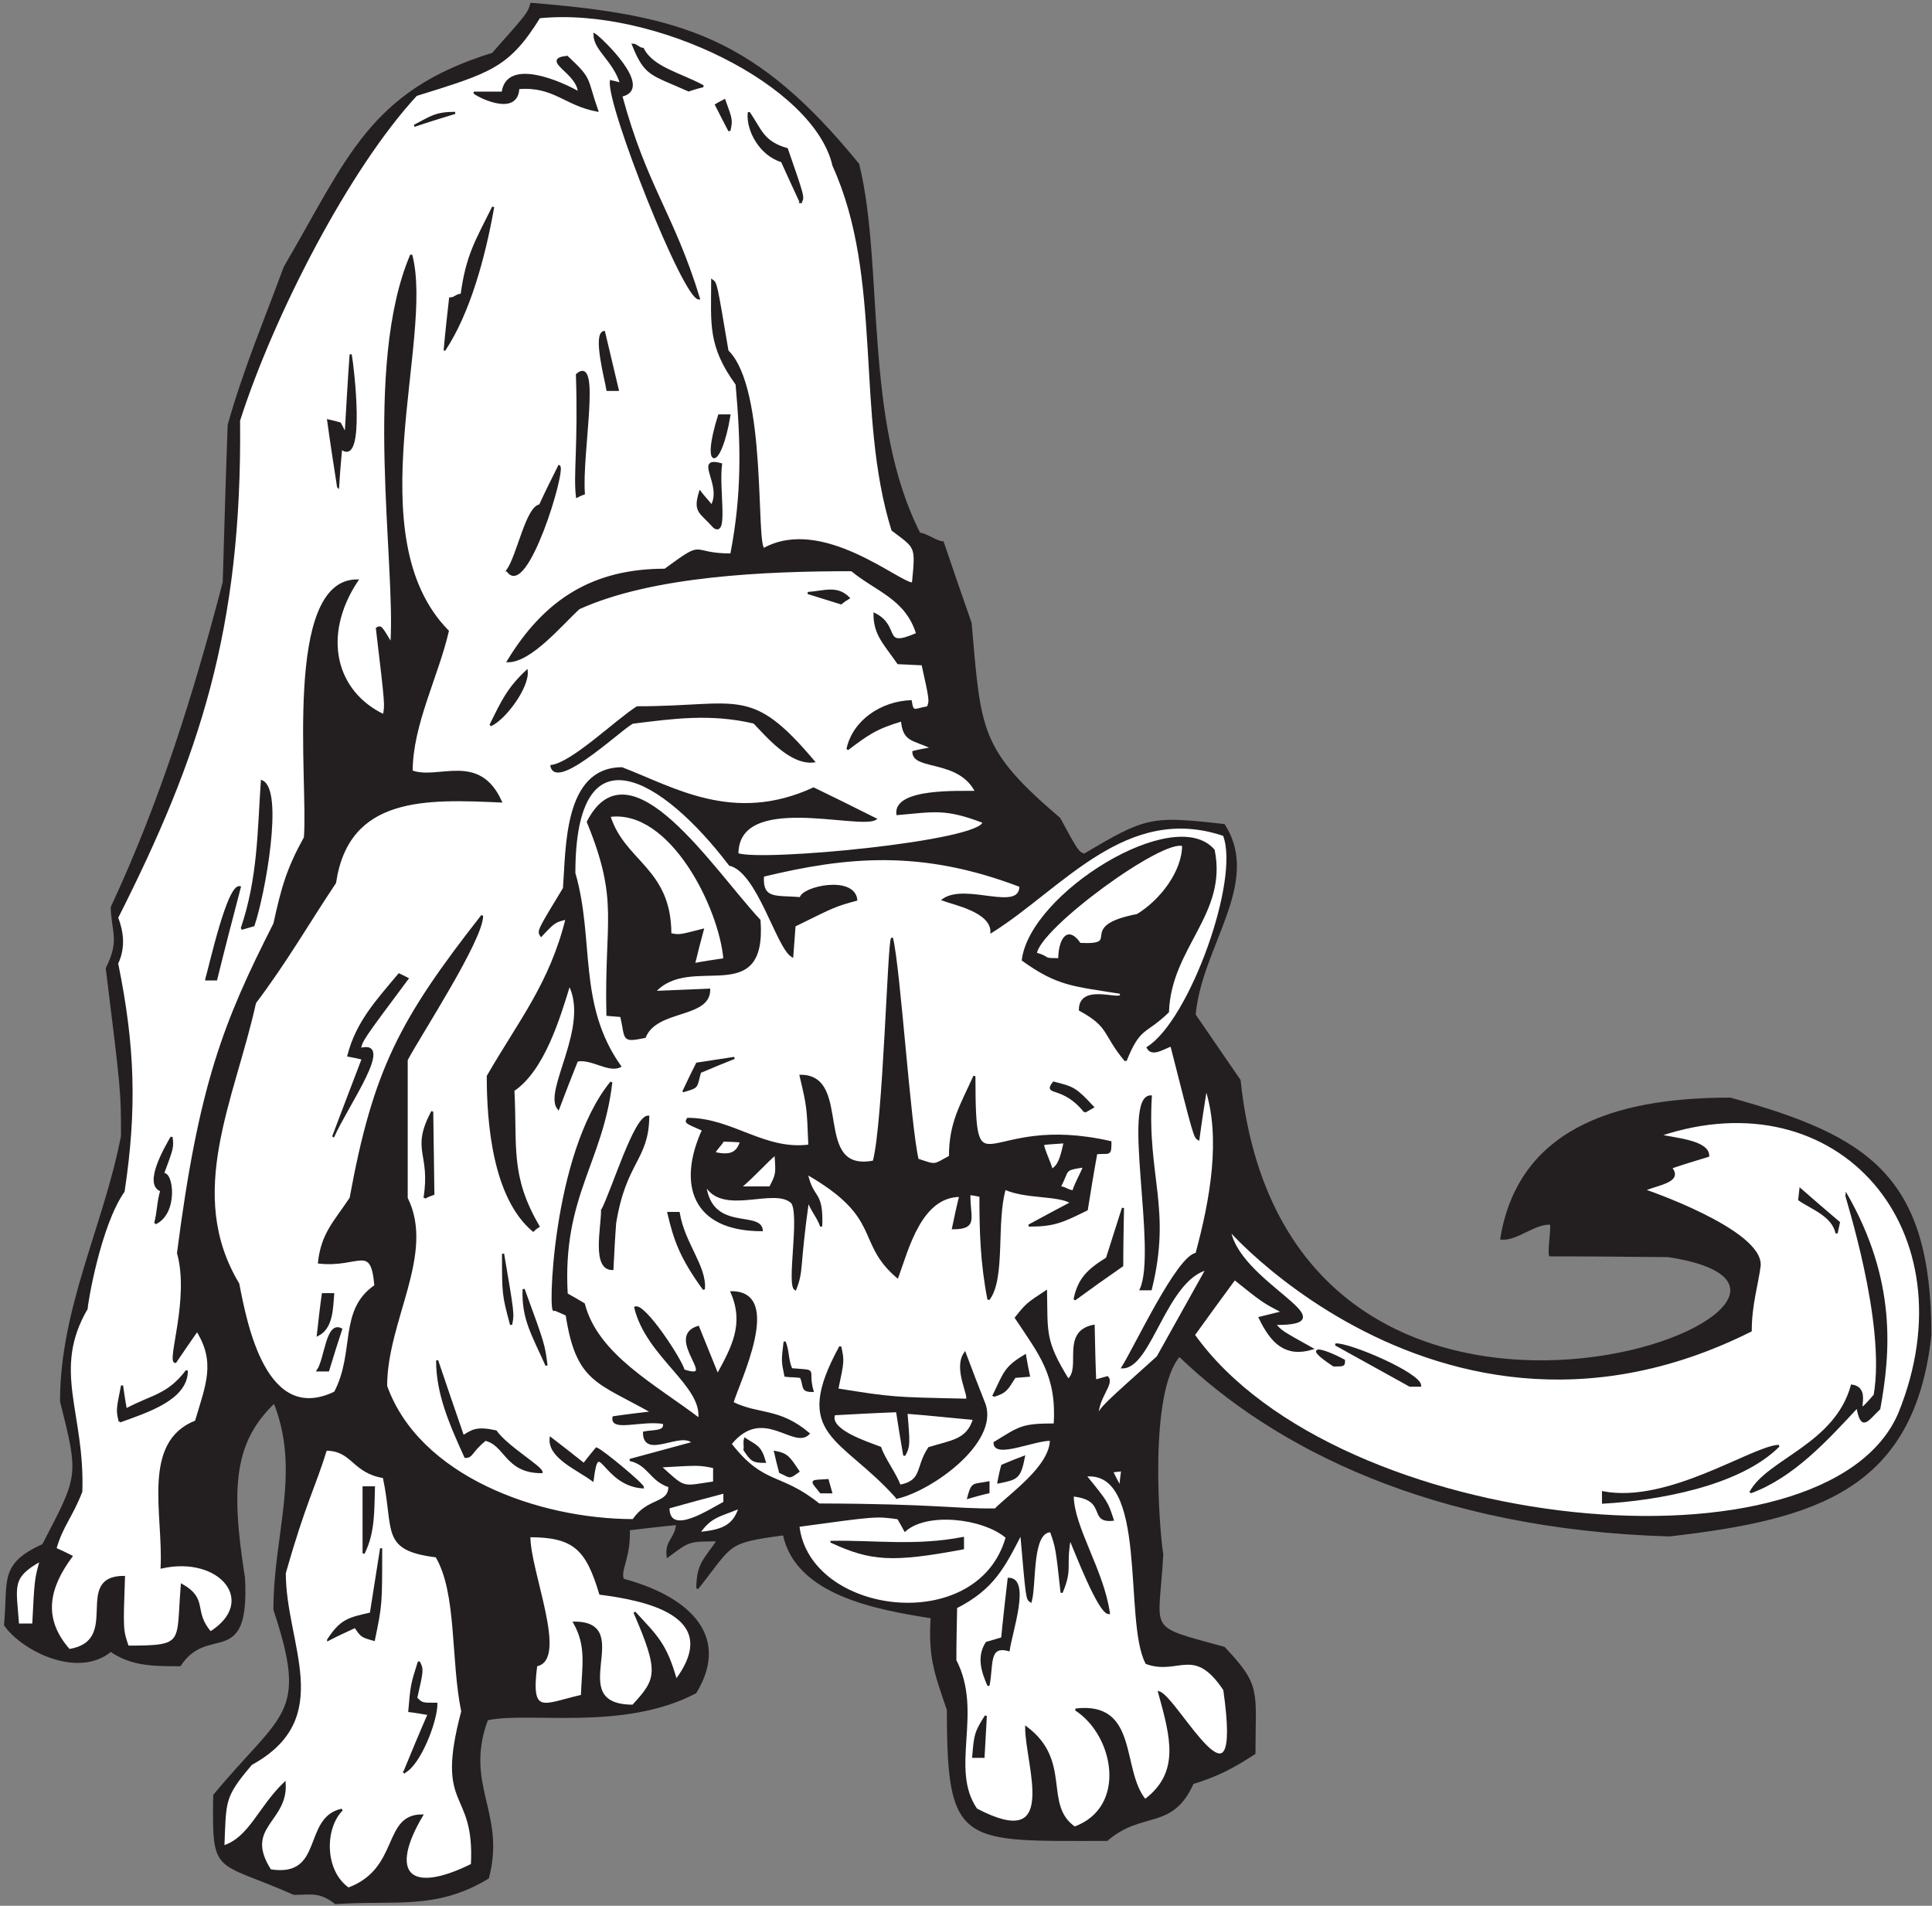<?xml version="1.0" encoding="UTF-8" standalone="no"?>
<svg
   xmlns:dc="http://purl.org/dc/elements/1.1/"
   xmlns:cc="http://creativecommons.org/ns#"
   xmlns:rdf="http://www.w3.org/1999/02/22-rdf-syntax-ns#"
   xmlns:svg="http://www.w3.org/2000/svg"
   xmlns="http://www.w3.org/2000/svg"
   viewBox="0 0 486.667 480"
   height="480"
   width="486.667"
   xml:space="preserve"
   id="svg2"
   version="1.1"><rect x="0" y="0" width="486.667" height="480" fill="#808080" stroke="none"/><defs
     id="defs6" /><g
     transform="matrix(1.333,0,0,-1.333,0,480)"
     id="g10"><g
       transform="scale(0.1)"
       id="g12"><path
         id="path14"
         style="fill:#231f20;fill-opacity:1;fill-rule:nonzero;stroke:none"
         d="M 634.18,5.168 C 603.219,28.926 588.063,22.617 555.66,22.617 405.898,88.856 402.719,55.48 404.879,208.84 c 130.32,156.961 180.723,149.765 113.758,350.64 0,143.286 52.562,260.637 0,392.395 -76.766,-73.176 -85.664,-156.414 -57.598,-332.637 8.727,-173.515 -67.582,-83.215 -121.09,-164.582 -54.004,0 -91.14,0.688 -130.738,27.324 C 146.578,430.129 41.285,484.551 9.602,530.684 17.52,615.645 -0.48,644.441 81.602,681.875 150,813.645 151.441,810.039 115.438,953.32 c 0,176.4 82.804,332.64 115.203,501.12 0,84.24 0,84.24 -28.801,316.8 26.64,53.28 10.801,67.68 9.359,115.2 92.883,199.44 156.242,401.76 211.684,614.16 2.879,99.36 5.754,198.72 9.359,297.36 28.797,102.96 69.836,200.16 105.84,298.08 120.238,205.2 161.277,331.92 393.117,403.2 67.684,76.32 67.684,76.32 72.721,94.32 286.78,-23.19 424.57,-66.47 617.76,-303.12 47.34,-191.15 6.89,-485.18 115.79,-697.93 10.8,0 33.25,-16.31 44.05,-16.31 17.28,-50.4 34.56,-101.52 52.56,-152.64 18,-204.48 15.12,-239.04 167.76,-369.36 34.55,-63.36 34.55,-63.36 46.8,-68.4 117.36,69.12 125.28,72 264.24,56.16 69.83,-109.44 -43.92,-228.24 -55.44,-358.56 28.08,-41.04 56.17,-82.08 84.96,-123.84 94.23,-892.236 1307.55,-407.24 810,-331.92 -74.88,0.72 -149.04,1.44 -223.2,1.44 -2.88,7.2 4.06,52.97 1.91,59.44 -28.09,4.33 -65.99,-31.36 -94.07,-27.76 36.39,221.3 242.86,264.24 432.72,264.24 260.64,-72 378.01,-146.89 378.01,-447.12 C 3615.74,788.723 3434,731.816 3154.56,699.883 c -449.74,13.301 -748.27,168.418 -925.92,339.837 -61.05,-69.075 -39.55,-333.021 -32.4,-375.841 -7.92,-150.481 -35.28,-134.641 116.64,-176.399 69.12,-72.722 57.6,-80.644 57.6,-199.445 -42.48,-27.351 -69.84,-41.758 -116.64,-56.16 -39.6,-88.555 -95.04,-49.68 -162,-107.273 -273.6,0 -300.54,-12.036 -300.54,245.73 -25.92,74.875 -34.98,102.031 -30.66,174.746 -105.84,16.563 -255.6,43.926 -279.36,156.965 -110.88,-15.117 -95.76,-16.563 -163.44,-102.238 0,46.797 14.4,53.996 38.88,90.715 -56.16,0 -54,0 -95.04,-30.239 -3.6,30.239 15.12,31.684 18,61.203 -30.96,-2.879 -61.2,-6.484 -91.44,-10.089 2.16,-53.993 -18.81,-77.293 -10.89,-95.29 114.48,-30.246 204.57,-101.261 136.89,-212.863 C 1177.05,331.055 998.551,369.707 920.336,352.375 874.258,227.813 954.438,176.145 922.035,53.02 824.117,-6.738 745.059,13.086 634.18,5.168 v 0" /><path
         id="path16"
         style="fill:none;stroke:#231f20;stroke-width:4;stroke-linecap:butt;stroke-linejoin:miter;stroke-miterlimit:2.613;stroke-dasharray:none;stroke-opacity:1"
         d="M 634.18,5.168 C 603.219,28.926 588.063,22.617 555.66,22.617 405.898,88.856 402.719,55.48 404.879,208.84 c 130.32,156.961 180.723,149.765 113.758,350.64 0,143.286 52.562,260.637 0,392.395 -76.766,-73.176 -85.664,-156.414 -57.598,-332.637 8.727,-173.515 -67.582,-83.215 -121.09,-164.582 -54.004,0 -91.14,0.688 -130.738,27.324 C 146.578,430.129 41.285,484.551 9.602,530.684 17.52,615.645 -0.48,644.441 81.602,681.875 150,813.645 151.441,810.039 115.438,953.32 c 0,176.4 82.804,332.64 115.203,501.12 0,84.24 0,84.24 -28.801,316.8 26.64,53.28 10.801,67.68 9.359,115.2 92.883,199.44 156.242,401.76 211.684,614.16 2.879,99.36 5.754,198.72 9.359,297.36 28.797,102.96 69.836,200.16 105.84,298.08 120.238,205.2 161.277,331.92 393.117,403.2 67.684,76.32 67.684,76.32 72.721,94.32 286.78,-23.19 424.57,-66.47 617.76,-303.12 47.34,-191.15 6.89,-485.18 115.79,-697.93 10.8,0 33.25,-16.31 44.05,-16.31 17.28,-50.4 34.56,-101.52 52.56,-152.64 18,-204.48 15.12,-239.04 167.76,-369.36 34.55,-63.36 34.55,-63.36 46.8,-68.4 117.36,69.12 125.28,72 264.24,56.16 69.83,-109.44 -43.92,-228.24 -55.44,-358.56 28.08,-41.04 56.17,-82.08 84.96,-123.84 94.23,-892.236 1307.55,-407.24 810,-331.92 -74.88,0.72 -149.04,1.44 -223.2,1.44 -2.88,7.2 4.06,52.97 1.91,59.44 -28.09,4.33 -65.99,-31.36 -94.07,-27.76 36.39,221.3 242.86,264.24 432.72,264.24 260.64,-72 378.01,-146.89 378.01,-447.12 C 3615.74,788.723 3434,731.816 3154.56,699.883 c -449.74,13.301 -748.27,168.418 -925.92,339.837 -61.05,-69.075 -39.55,-333.021 -32.4,-375.841 -7.92,-150.481 -35.28,-134.641 116.64,-176.399 69.12,-72.722 57.6,-80.644 57.6,-199.445 -42.48,-27.351 -69.84,-41.758 -116.64,-56.16 -39.6,-88.555 -95.04,-49.68 -162,-107.273 -273.6,0 -300.54,-12.036 -300.54,245.73 -25.92,74.875 -34.98,102.031 -30.66,174.746 -105.84,16.563 -255.6,43.926 -279.36,156.965 -110.88,-15.117 -95.76,-16.563 -163.44,-102.238 0,46.797 14.4,53.996 38.88,90.715 -56.16,0 -54,0 -95.04,-30.239 -3.6,30.239 15.12,31.684 18,61.203 -30.96,-2.879 -61.2,-6.484 -91.44,-10.089 2.16,-53.993 -18.81,-77.293 -10.89,-95.29 114.48,-30.246 204.57,-101.261 136.89,-212.863 C 1177.05,331.055 998.551,369.707 920.336,352.375 874.258,227.813 954.438,176.145 922.035,53.02 824.117,-6.738 745.059,13.086 634.18,5.168 Z" /><path
         id="path18"
         style="fill:#ffffff;fill-opacity:1;fill-rule:nonzero;stroke:none"
         d="M 658.32,32.441 C 610.801,65.559 611.52,146.926 646.078,181.484 572.797,165.813 614.98,50.73 510.719,67.004 c -53,82.527 32.215,91.875 27.152,164.871 -49.07,-47.363 -65.527,-104.094 -115.828,-120 3.598,87.117 -0.602,93.367 52.68,156.008 159.117,87.117 63.359,225.359 63.359,360.722 38.156,134.637 56.156,162.711 77.758,233.27 51.117,0 50.398,-42.473 109.437,-51.836 22.012,-102.18 -5.683,-136.633 99.364,-149.758 C 865.68,591.875 853.438,465.156 873.598,367.234 822.828,176.848 899.465,225.383 891.852,77.629 771.785,17.961 733.023,62.234 797.281,170.684 724.219,170.684 757.145,68.918 658.32,32.441 v 0" /><path
         id="path20"
         style="fill:none;stroke:#231f20;stroke-width:4;stroke-linecap:butt;stroke-linejoin:miter;stroke-miterlimit:2.613;stroke-dasharray:none;stroke-opacity:1"
         d="M 658.32,32.441 C 610.801,65.559 611.52,146.926 646.078,181.484 572.797,165.813 614.98,50.73 510.719,67.004 c -53,82.527 32.215,91.875 27.152,164.871 -49.07,-47.363 -65.527,-104.094 -115.828,-120 3.598,87.117 -0.602,93.367 52.68,156.008 159.117,87.117 63.359,225.359 63.359,360.722 38.156,134.637 56.156,162.711 77.758,233.27 51.117,0 50.398,-42.473 109.437,-51.836 22.012,-102.18 -5.683,-136.633 99.364,-149.758 C 865.68,591.875 853.438,465.156 873.598,367.234 822.828,176.848 899.465,225.383 891.852,77.629 771.785,17.961 733.023,62.234 797.281,170.684 724.219,170.684 757.145,68.918 658.32,32.441 Z" /><path
         id="path22"
         style="fill:#ffffff;fill-opacity:1;fill-rule:nonzero;stroke:none"
         d="m 2030.64,147.637 c -61.92,43.203 -5.76,125.285 -91.44,189.367 0,-70.566 66.96,-239.77 -94.32,-154.809 -53.28,77.043 11.51,182.883 -39.6,281.528 0,33.836 0.72,66.961 1.44,100.078 70.55,36.004 90,76.316 123.12,140.398 10.8,-124.558 10.8,-124.558 18,-128.879 9.16,35.434 -0.09,132.485 38.16,132.485 10.8,-30.969 10.8,-30.969 20.16,-115.93 19.44,46.809 5.52,46.809 15.6,102.969 11.62,-27.266 55.31,-141.844 73.68,-141.844 -11.52,81.355 -68.4,162.723 -68.4,222.48 68.35,-7.199 30.17,-50.617 75.6,-46.078 -10.8,33.118 -10.8,33.118 -51.84,83.52 122.4,12.957 73.33,-275.156 115.81,-354.359 60.48,-21.598 90.11,35.394 147,-50.282 38.04,-266.347 -88.18,-16.843 -123.13,-5.039 23.15,-84.187 42.47,-151.933 -26.64,-203.762 -47.52,56.875 -12.96,185.04 -131.04,171.36 74.88,-48.242 100.08,-185.762 -2.16,-223.203 v 0" /><path
         id="path24"
         style="fill:none;stroke:#231f20;stroke-width:4;stroke-linecap:butt;stroke-linejoin:miter;stroke-miterlimit:2.613;stroke-dasharray:none;stroke-opacity:1"
         d="m 2030.64,147.637 c -61.92,43.203 -5.76,125.285 -91.44,189.367 0,-70.566 66.96,-239.77 -94.32,-154.809 -53.28,77.043 11.51,182.883 -39.6,281.528 0,33.836 0.72,66.961 1.44,100.078 70.55,36.004 90,76.316 123.12,140.398 10.8,-124.558 10.8,-124.558 18,-128.879 9.16,35.434 -0.09,132.485 38.16,132.485 10.8,-30.969 10.8,-30.969 20.16,-115.93 19.44,46.809 5.52,46.809 15.6,102.969 11.62,-27.266 55.31,-141.844 73.68,-141.844 -11.52,81.355 -68.4,162.723 -68.4,222.48 68.35,-7.199 30.17,-50.617 75.6,-46.078 -10.8,33.118 -10.8,33.118 -51.84,83.52 122.4,12.957 73.33,-275.156 115.81,-354.359 60.48,-21.598 90.11,35.394 147,-50.282 38.04,-266.347 -88.18,-16.843 -123.13,-5.039 23.15,-84.187 42.47,-151.933 -26.64,-203.762 -47.52,56.875 -12.96,185.04 -131.04,171.36 74.88,-48.242 100.08,-185.762 -2.16,-223.203 z" /><path
         id="path26"
         style="fill:#231f20;fill-opacity:1;fill-rule:nonzero;stroke:none"
         d="m 764.16,252.766 c 15.117,36.714 30.238,73.433 46.078,109.429 -12.238,2.16 -24.476,4.328 -36.718,5.766 4.324,49.676 4.324,49.676 18,92.879 7.203,-14.402 7.203,-14.402 -5.04,-68.399 10.801,-10.8 10.801,-10.8 38.161,-10.8 0,-33.125 -31.68,-114.485 -60.481,-128.875 v 0" /><path
         id="path28"
         style="fill:none;stroke:#231f20;stroke-width:4;stroke-linecap:butt;stroke-linejoin:miter;stroke-miterlimit:2.613;stroke-dasharray:none;stroke-opacity:1"
         d="m 764.16,252.766 c 15.117,36.714 30.238,73.433 46.078,109.429 -12.238,2.16 -24.476,4.328 -36.718,5.766 4.324,49.676 4.324,49.676 18,92.879 7.203,-14.402 7.203,-14.402 -5.04,-68.399 10.801,-10.8 10.801,-10.8 38.161,-10.8 0,-33.125 -31.68,-114.485 -60.481,-128.875 z" /><path
         id="path30"
         style="fill:#231f20;fill-opacity:1;fill-rule:nonzero;stroke:none"
         d="m 1839.12,281.563 c 3.59,41.035 3.59,45.363 23.76,77.042 -1.44,-25.207 -2.88,-51.125 -4.32,-77.042 -6.48,0 -12.96,0 -19.44,0 v 0" /><path
         id="path32"
         style="fill:none;stroke:#231f20;stroke-width:4;stroke-linecap:butt;stroke-linejoin:miter;stroke-miterlimit:2.613;stroke-dasharray:none;stroke-opacity:1"
         d="m 1839.12,281.563 c 3.59,41.035 3.59,45.363 23.76,77.042 -1.44,-25.207 -2.88,-51.125 -4.32,-77.042 -6.48,0 -12.96,0 -19.44,0 z" /><path
         id="path34"
         style="fill:#ffffff;fill-opacity:1;fill-rule:nonzero;stroke:none"
         d="m 1013.28,454.355 c 59.43,9.915 -13.932,179.258 -12.96,244.083 84.96,0 108.72,-24.481 133.92,-108.719 77.76,-10.078 237.6,-38.156 143.28,-164.16 -19.44,69.121 -36,82.8 -78.48,128.882 49.47,-113.953 43.01,-126.582 -2.88,-176.406 -136.54,0 6.2,156.965 -110.88,156.965 25.2,-44.641 16.56,-81.355 14.4,-138.242 -71.79,-15.945 -99.29,-41.192 -86.4,57.597 v 0" /><path
         id="path36"
         style="fill:none;stroke:#231f20;stroke-width:4;stroke-linecap:butt;stroke-linejoin:miter;stroke-miterlimit:2.613;stroke-dasharray:none;stroke-opacity:1"
         d="m 1013.28,454.355 c 59.43,9.915 -13.932,179.258 -12.96,244.083 84.96,0 108.72,-24.481 133.92,-108.719 77.76,-10.078 237.6,-38.156 143.28,-164.16 -19.44,69.121 -36,82.8 -78.48,128.882 49.47,-113.953 43.01,-126.582 -2.88,-176.406 -136.54,0 6.2,156.965 -110.88,156.965 25.2,-44.641 16.56,-81.355 14.4,-138.242 -71.79,-15.945 -99.29,-41.192 -86.4,57.597 z" /><path
         id="path38"
         style="fill:#231f20;fill-opacity:1;fill-rule:nonzero;stroke:none"
         d="m 1867.92,416.199 c -11.92,27.356 -20.35,54.008 -3.6,80.637 9.36,2.883 19.44,5.762 29.52,8.644 3.6,37.442 7.92,74.879 12.25,112.325 39.66,0 4.97,-99.719 0,-134.641 -40.24,10.969 -30.31,-28.762 -38.17,-66.965 v 0" /><path
         id="path40"
         style="fill:none;stroke:#231f20;stroke-width:4;stroke-linecap:butt;stroke-linejoin:miter;stroke-miterlimit:2.613;stroke-dasharray:none;stroke-opacity:1"
         d="m 1867.92,416.199 c -11.92,27.356 -20.35,54.008 -3.6,80.637 9.36,2.883 19.44,5.762 29.52,8.644 3.6,37.442 7.92,74.879 12.25,112.325 39.66,0 4.97,-99.719 0,-134.641 -40.24,10.969 -30.31,-28.762 -38.17,-66.965 z" /><path
         id="path42"
         style="fill:#ffffff;fill-opacity:1;fill-rule:nonzero;stroke:none"
         d="m 130.563,483.164 c -54.004,61.191 -38.161,119.512 4.316,177.117 -10.078,5.039 -20.156,10.078 -30.238,14.399 12.238,43.203 30.238,59.761 48.957,107.996 5.109,148.918 -57.961,228.824 10.086,345.604 -0.008,9.02 24.496,157.32 69.836,221.76 23.23,154.27 19.898,273.68 -12.243,430.56 14.403,30.24 10.078,60.48 0,86.4 153.34,303.18 234.567,545.23 230.403,939.31 63.824,199.58 206.461,476.57 334.8,615.17 139.649,43.5 174.079,52.45 232.56,146.88 218.38,22.03 521.21,-127.13 556.04,-280.22 96.48,-212.41 42.96,-468.06 111.36,-688.38 45.36,-34.56 45.94,-28.75 38.73,-101.47 -24.59,-1.81 -171.19,126.63 -281.72,65.19 -18,5.04 5.43,302.16 -68.73,374.16 -21.6,128.16 -21.6,128.16 -28.8,133.2 0,-81.36 -7.2,-122.4 46.08,-195.84 10.08,-111.6 12.24,-207.36 -10.08,-321.84 -82.08,0 -45.36,29.52 -125.28,-28.8 -135.36,0 -226.08,-56.88 -296.64,-172.8 43.2,0 100.8,69.84 133.92,100.08 139.68,63.36 354.96,72 515.52,72 46.8,-38.88 102.96,-52.56 123.84,-120.24 -69.51,-30.41 -31.64,12.94 -80.64,37.44 0,-38.88 18.72,-55.44 44.64,-92.88 15.12,-0.72 30.24,-1.44 46.08,-2.16 15.12,-68.4 15.12,-68.4 10.08,-81.36 -24.06,-3.43 -28.87,-13.17 -32.4,11.52 -54.72,-2.16 -108,-36.72 -119.52,-90.72 38.16,28.8 54,40.32 102.96,54.72 3.41,-40.86 21.98,-34.75 57.6,-52.56 -12.24,-2.16 -24.48,-4.32 -36,-7.2 0,-33.52 86.85,-11.69 118.8,-75.6 -32.99,-0.38 -154.27,5.32 -149.04,-41.76 68.4,5.76 90,12.96 162.72,-15.12 0,-37.62 -422.08,-77.45 -465.12,-60.48 0,118.53 228.42,47.5 260.64,66.24 -38.88,19.44 -77.76,38.88 -116.64,57.6 -151.89,-69.87 -265.54,1.3 -362.16,38.16 -108,0 -103.68,-149.76 -109.44,-226.8 -48.96,-80.64 -48.96,-80.64 -43.2,-89.28 25.2,26.64 25.2,26.64 48.24,32.4 -30.24,-123.12 -89.278,-194.4 -149.04,-298.08 0,-87.12 10.801,-228.24 85.68,-291.6 2.88,2.88 6.48,5.76 10.08,7.92 -56.159,95.76 -41.76,151.92 -47.522,257.04 56.882,38.16 86.402,136.8 105.842,200.16 41.26,-79.71 -47.82,-201.05 -20.88,-234.72 11.52,30.24 23.04,60.48 35.28,90.72 27.36,5.77 59.76,-21.6 81.36,-10.8 -82.8,117.35 -49.68,238.32 -86.4,365.04 0,282.96 167.76,181.44 293.76,15.84 54,-12.96 89.28,-155.52 118.08,-172.8 1.44,19.44 2.88,38.88 4.32,57.6 77.04,38.16 77.04,38.16 116.64,48.96 -4.94,44.52 -102.55,23.45 -105.12,2.88 -46.08,4.32 -74.16,-5.04 -71.28,42.48 156.88,37.87 298.82,52.57 486.72,-19.44 0,-52.16 -102.9,4.62 -146.16,-25.92 20.88,-7.92 91.44,-21.6 91.44,-60.48 133.2,83.52 254.16,245.52 439.2,182.88 33.35,-83.45 -63.9,-351.97 -144,-401.76 8.09,-16.2 29.83,-0.61 44.64,4.32 43.92,-172.8 43.92,-172.8 51.12,-177.12 4.32,32.41 9.36,64.8 14.4,96.48 30.96,-93.6 9.36,-212.39 -18,-313.2 -35.36,-4.42 -115.08,-175.62 -139.68,-214.56 52.84,0 81.18,165.04 159.12,185.76 -30.96,-55.45 -61.92,-110.89 -92.88,-166.32 -104.4,-93.598 -104.4,-93.598 -113.76,-111.594 0,35.938 30.64,61.512 18.72,73.438 -7.92,-2.161 -15.84,-4.329 -23.04,-6.489 -1.45,34.565 -2.16,69.125 -2.88,103.685 -61.2,-12.24 -20.16,-80.63 -48.24,-102.235 -45.36,73.435 -40.33,88.555 -41.76,167.035 -36,-23.75 -36,-23.75 -56.88,-49.68 46.08,-69.12 79.2,-108.73 73.44,-201.598 -62.64,0 -65.52,-5.047 -113.76,-34.558 0,-28.367 75.09,6.543 106.56,5.754 0,-50.559 -76.21,-102.852 -105.12,-131.758 -81.36,-0.727 -110.16,8.64 -333.36,9.363 -74.16,59.758 -104.4,33.84 -167.04,114.473 61.02,75.215 119.07,-9.082 147.6,19.445 -56.16,47.52 -94.32,33.836 -144,58.317 11.01,38.773 95.56,208.802 -1.44,208.802 25.92,-59.76 2.16,-103.68 -26.64,-156.24 -12.24,30.24 -24.48,60.48 -36.72,90.72 -63.49,-19.65 43.15,-105.568 -27.36,-82.08 -5.12,20.51 -74.24,125.67 -91.44,118.8 22.71,-93.36 129.52,-146.702 120.96,-210.96 -82.8,63.364 -192.96,120.24 -218.16,217.45 -10.8,6.47 -21.6,12.95 -32.4,18.71 -10.6,184.68 66.98,249.31 84.24,400.32 -111.19,-136.07 -117.62,-451.71 -107.28,-429.12 7.2,-2.88 15.12,-6.48 23.04,-10.08 19.49,-126.701 58.2,-125.725 162,-184.319 -24.48,-2.878 -48.96,-5.761 -73.44,-9.367 -5.26,-25.992 52.89,-3.504 95.04,-10.801 4.59,-18.335 -21.07,-14.351 -37.44,-17.996 0,-49.875 70.9,5.684 92.88,-19.433 -40.32,-10.801 -79.92,-21.602 -119.52,-32.403 36.72,-8.64 38.69,-38.359 74.69,-49.875 0,-35.293 -40.6,-22.066 -68.21,-63.882 -180,0 -406.079,81.355 -467.278,253.437 0,123.839 91.437,249.839 38.878,354.959 0,87.12 0,174.24 0,261.36 25.204,47.52 142.559,226.8 142.559,272.16 -154.351,-197.14 -203.992,-291.29 -248.398,-533.52 -29.52,-44.64 -54.004,-66.96 -59.758,-121.68 75.773,-8.27 99.691,38.52 106.555,-43.92 -68.399,-46.8 -36,-125.28 -76.317,-201.597 -132.48,-64.082 -168.48,131.757 -182.883,205.197 -102.957,171.36 -8.636,348.47 31.68,531.36 58.965,78.17 99.102,148.65 151.203,226.8 24.477,165.6 172.078,159.84 313.195,153.36 -41.753,92.16 -118.074,38.16 -168.472,56.88 0,87.84 48.234,178.56 68.394,264.96 -175.191,177.77 -27.261,552.5 -69.121,710.64 -89.816,-209.77 -26.742,-584.26 -37.437,-735.12 -20.16,33.84 -20.16,33.84 -27.36,29.52 17.282,-145.44 17.282,-145.44 12.957,-164.16 -92.164,43.78 -119.828,150.11 -50.398,254.88 -138.238,0 -90,-381.6 -98.641,-486 -32.398,-58.32 -42.476,-93.6 -57.601,-162.72 -94.828,-186.82 -141.203,-304.3 -182.157,-622.08 24.071,-85.65 -19.933,-205.92 -5.039,-205.92 13.68,20.16 27.36,40.32 41.039,59.75 37.442,-59.75 18.719,-102.23 -2.16,-172.074 -101.519,-39.597 -59.757,-174.238 -64.8,-275.754 111.203,24.68 184.39,-65.066 92.16,-123.125 -35.278,41.047 -5.039,61.926 -53.996,90 -9.364,-110.879 8.636,-116.636 -102.243,-116.636 -10.8,31.675 -10.8,31.675 -7.203,131.754 -95.918,0 -1.289,-122.071 -103.675,-138.231 v 0" /><path
         id="path44"
         style="fill:none;stroke:#231f20;stroke-width:4;stroke-linecap:butt;stroke-linejoin:miter;stroke-miterlimit:2.613;stroke-dasharray:none;stroke-opacity:1"
         d="m 130.563,483.164 c -54.004,61.191 -38.161,119.512 4.316,177.117 -10.078,5.039 -20.156,10.078 -30.238,14.399 12.238,43.203 30.238,59.761 48.957,107.996 5.109,148.918 -57.961,228.824 10.086,345.604 -0.008,9.02 24.496,157.32 69.836,221.76 23.23,154.27 19.898,273.68 -12.243,430.56 14.403,30.24 10.078,60.48 0,86.4 153.34,303.18 234.567,545.23 230.403,939.31 63.824,199.58 206.461,476.57 334.8,615.17 139.649,43.5 174.079,52.45 232.56,146.88 218.38,22.03 521.21,-127.13 556.04,-280.22 96.48,-212.41 42.96,-468.06 111.36,-688.38 45.36,-34.56 45.94,-28.75 38.73,-101.47 -24.59,-1.81 -171.19,126.63 -281.72,65.19 -18,5.04 5.43,302.16 -68.73,374.16 -21.6,128.16 -21.6,128.16 -28.8,133.2 0,-81.36 -7.2,-122.4 46.08,-195.84 10.08,-111.6 12.24,-207.36 -10.08,-321.84 -82.08,0 -45.36,29.52 -125.28,-28.8 -135.36,0 -226.08,-56.88 -296.64,-172.8 43.2,0 100.8,69.84 133.92,100.08 139.68,63.36 354.96,72 515.52,72 46.8,-38.88 102.96,-52.56 123.84,-120.24 -69.51,-30.41 -31.64,12.94 -80.64,37.44 0,-38.88 18.72,-55.44 44.64,-92.88 15.12,-0.72 30.24,-1.44 46.08,-2.16 15.12,-68.4 15.12,-68.4 10.08,-81.36 -24.06,-3.43 -28.87,-13.17 -32.4,11.52 -54.72,-2.16 -108,-36.72 -119.52,-90.72 38.16,28.8 54,40.32 102.96,54.72 3.41,-40.86 21.98,-34.75 57.6,-52.56 -12.24,-2.16 -24.48,-4.32 -36,-7.2 0,-33.52 86.85,-11.69 118.8,-75.6 -32.99,-0.38 -154.27,5.32 -149.04,-41.76 68.4,5.76 90,12.96 162.72,-15.12 0,-37.62 -422.08,-77.45 -465.12,-60.48 0,118.53 228.42,47.5 260.64,66.24 -38.88,19.44 -77.76,38.88 -116.64,57.6 -151.89,-69.87 -265.54,1.3 -362.16,38.16 -108,0 -103.68,-149.76 -109.44,-226.8 -48.96,-80.64 -48.96,-80.64 -43.2,-89.28 25.2,26.64 25.2,26.64 48.24,32.4 -30.24,-123.12 -89.278,-194.4 -149.04,-298.08 0,-87.12 10.801,-228.24 85.68,-291.6 2.88,2.88 6.48,5.76 10.08,7.92 -56.159,95.76 -41.76,151.92 -47.522,257.04 56.882,38.16 86.402,136.8 105.842,200.16 41.26,-79.71 -47.82,-201.05 -20.88,-234.72 11.52,30.24 23.04,60.48 35.28,90.72 27.36,5.77 59.76,-21.6 81.36,-10.8 -82.8,117.35 -49.68,238.32 -86.4,365.04 0,282.96 167.76,181.44 293.76,15.84 54,-12.96 89.28,-155.52 118.08,-172.8 1.44,19.44 2.88,38.88 4.32,57.6 77.04,38.16 77.04,38.16 116.64,48.96 -4.94,44.52 -102.55,23.45 -105.12,2.88 -46.08,4.32 -74.16,-5.04 -71.28,42.48 156.88,37.87 298.82,52.57 486.72,-19.44 0,-52.16 -102.9,4.62 -146.16,-25.92 20.88,-7.92 91.44,-21.6 91.44,-60.48 133.2,83.52 254.16,245.52 439.2,182.88 33.35,-83.45 -63.9,-351.97 -144,-401.76 8.09,-16.2 29.83,-0.61 44.64,4.32 43.92,-172.8 43.92,-172.8 51.12,-177.12 4.32,32.41 9.36,64.8 14.4,96.48 30.96,-93.6 9.36,-212.39 -18,-313.2 -35.36,-4.42 -115.08,-175.62 -139.68,-214.56 52.84,0 81.18,165.04 159.12,185.76 -30.96,-55.45 -61.92,-110.89 -92.88,-166.32 -104.4,-93.598 -104.4,-93.598 -113.76,-111.594 0,35.938 30.64,61.512 18.72,73.438 -7.92,-2.161 -15.84,-4.329 -23.04,-6.489 -1.45,34.565 -2.16,69.125 -2.88,103.685 -61.2,-12.24 -20.16,-80.63 -48.24,-102.235 -45.36,73.435 -40.33,88.555 -41.76,167.035 -36,-23.75 -36,-23.75 -56.88,-49.68 46.08,-69.12 79.2,-108.73 73.44,-201.598 -62.64,0 -65.52,-5.047 -113.76,-34.558 0,-28.367 75.09,6.543 106.56,5.754 0,-50.559 -76.21,-102.852 -105.12,-131.758 -81.36,-0.727 -110.16,8.64 -333.36,9.363 -74.16,59.758 -104.4,33.84 -167.04,114.473 61.02,75.215 119.07,-9.082 147.6,19.445 -56.16,47.52 -94.32,33.836 -144,58.317 11.01,38.773 95.56,208.802 -1.44,208.802 25.92,-59.76 2.16,-103.68 -26.64,-156.24 -12.24,30.24 -24.48,60.48 -36.72,90.72 -63.49,-19.65 43.15,-105.568 -27.36,-82.08 -5.12,20.51 -74.24,125.67 -91.44,118.8 22.71,-93.36 129.52,-146.702 120.96,-210.96 -82.8,63.364 -192.96,120.24 -218.16,217.45 -10.8,6.47 -21.6,12.95 -32.4,18.71 -10.6,184.68 66.98,249.31 84.24,400.32 -111.19,-136.07 -117.62,-451.71 -107.28,-429.12 7.2,-2.88 15.12,-6.48 23.04,-10.08 19.49,-126.701 58.2,-125.725 162,-184.319 -24.48,-2.878 -48.96,-5.761 -73.44,-9.367 -5.26,-25.992 52.89,-3.504 95.04,-10.801 4.59,-18.335 -21.07,-14.351 -37.44,-17.996 0,-49.875 70.9,5.684 92.88,-19.433 -40.32,-10.801 -79.92,-21.602 -119.52,-32.403 36.72,-8.64 38.69,-38.359 74.69,-49.875 0,-35.293 -40.6,-22.066 -68.21,-63.882 -180,0 -406.079,81.355 -467.278,253.437 0,123.839 91.437,249.839 38.878,354.959 0,87.12 0,174.24 0,261.36 25.204,47.52 142.559,226.8 142.559,272.16 -154.351,-197.14 -203.992,-291.29 -248.398,-533.52 -29.52,-44.64 -54.004,-66.96 -59.758,-121.68 75.773,-8.27 99.691,38.52 106.555,-43.92 -68.399,-46.8 -36,-125.28 -76.317,-201.597 -132.48,-64.082 -168.48,131.757 -182.883,205.197 -102.957,171.36 -8.636,348.47 31.68,531.36 58.965,78.17 99.102,148.65 151.203,226.8 24.477,165.6 172.078,159.84 313.195,153.36 -41.753,92.16 -118.074,38.16 -168.472,56.88 0,87.84 48.234,178.56 68.394,264.96 -175.191,177.77 -27.261,552.5 -69.121,710.64 -89.816,-209.77 -26.742,-584.26 -37.437,-735.12 -20.16,33.84 -20.16,33.84 -27.36,29.52 17.282,-145.44 17.282,-145.44 12.957,-164.16 -92.164,43.78 -119.828,150.11 -50.398,254.88 -138.238,0 -90,-381.6 -98.641,-486 -32.398,-58.32 -42.476,-93.6 -57.601,-162.72 -94.828,-186.82 -141.203,-304.3 -182.157,-622.08 24.071,-85.65 -19.933,-205.92 -5.039,-205.92 13.68,20.16 27.36,40.32 41.039,59.75 37.442,-59.75 18.719,-102.23 -2.16,-172.074 -101.519,-39.597 -59.757,-174.238 -64.8,-275.754 111.203,24.68 184.39,-65.066 92.16,-123.125 -35.278,41.047 -5.039,61.926 -53.996,90 -9.364,-110.879 8.636,-116.636 -102.243,-116.636 -10.8,31.675 -10.8,31.675 -7.203,131.754 -95.918,0 -1.289,-122.071 -103.675,-138.231 z" /><path
         id="path46"
         style="fill:#231f20;fill-opacity:1;fill-rule:nonzero;stroke:none"
         d="m 620.16,502.598 c 24.481,37.441 38.879,40.324 80.641,49.675 6.48,41.047 12.961,82.082 19.437,123.125 0,-106.558 0,-106.558 -13.679,-172.8 -23.039,6.484 -23.039,6.484 -35.282,24.484 C 654,519.16 636.719,511.238 620.16,502.598 v 0" /><path
         id="path48"
         style="fill:none;stroke:#231f20;stroke-width:4;stroke-linecap:butt;stroke-linejoin:miter;stroke-miterlimit:2.613;stroke-dasharray:none;stroke-opacity:1"
         d="m 620.16,502.598 c 24.481,37.441 38.879,40.324 80.641,49.675 6.48,41.047 12.961,82.082 19.437,123.125 0,-106.558 0,-106.558 -13.679,-172.8 -23.039,6.484 -23.039,6.484 -35.282,24.484 C 654,519.16 636.719,511.238 620.16,502.598 Z" /><path
         id="path50"
         style="fill:#ffffff;fill-opacity:1;fill-rule:nonzero;stroke:none"
         d="M 34.082,531.395 C 29.039,603.398 18.242,620.684 77.281,653.074 67.203,617.082 67.203,617.082 62.883,531.395 c -10.086,0 -19.445,0 -28.801,0 v 0" /><path
         id="path52"
         style="fill:none;stroke:#231f20;stroke-width:4;stroke-linecap:butt;stroke-linejoin:miter;stroke-miterlimit:2.613;stroke-dasharray:none;stroke-opacity:1"
         d="M 34.082,531.395 C 29.039,603.398 18.242,620.684 77.281,653.074 67.203,617.082 67.203,617.082 62.883,531.395 c -10.086,0 -19.445,0 -28.801,0 z" /><path
         id="path54"
         style="fill:#ffffff;fill-opacity:1;fill-rule:nonzero;stroke:none"
         d="m 1508.64,717.883 c 146.88,20.156 146.88,20.156 188.64,14.39 4.32,-7.195 8.64,-15.117 12.96,-23.035 41.04,36.719 147.6,25.203 192.24,-12.961 -53,-189.859 -374.16,-150.015 -393.84,21.606 v 0" /><path
         id="path56"
         style="fill:none;stroke:#231f20;stroke-width:4;stroke-linecap:butt;stroke-linejoin:miter;stroke-miterlimit:2.613;stroke-dasharray:none;stroke-opacity:1"
         d="m 1508.64,717.883 c 146.88,20.156 146.88,20.156 188.64,14.39 4.32,-7.195 8.64,-15.117 12.96,-23.035 41.04,36.719 147.6,25.203 192.24,-12.961 -53,-189.859 -374.16,-150.015 -393.84,21.606 z" /><path
         id="path58"
         style="fill:#231f20;fill-opacity:1;fill-rule:nonzero;stroke:none"
         d="m 1571.28,687.637 c 83.52,1.445 157.68,-10.078 248.4,7.207 0,-6.485 0,-12.969 0,-19.446 -133.7,-25.152 -173.84,-22.097 -248.4,12.239 v 0" /><path
         id="path60"
         style="fill:none;stroke:#231f20;stroke-width:4;stroke-linecap:butt;stroke-linejoin:miter;stroke-miterlimit:2.613;stroke-dasharray:none;stroke-opacity:1"
         d="m 1571.28,687.637 c 83.52,1.445 157.68,-10.078 248.4,7.207 0,-6.485 0,-12.969 0,-19.446 -133.7,-25.152 -173.84,-22.097 -248.4,12.239 z" /><path
         id="path62"
         style="fill:#231f20;fill-opacity:1;fill-rule:nonzero;stroke:none"
         d="m 687.117,666.035 c 0,41.77 0,83.528 0,124.563 6.481,0 12.961,0 19.442,0 -1.438,-41.758 0.722,-84.243 -19.442,-124.563 v 0" /><path
         id="path64"
         style="fill:none;stroke:#231f20;stroke-width:4;stroke-linecap:butt;stroke-linejoin:miter;stroke-miterlimit:2.613;stroke-dasharray:none;stroke-opacity:1"
         d="m 687.117,666.035 c 0,41.77 0,83.528 0,124.563 6.481,0 12.961,0 19.442,0 -1.438,-41.758 0.722,-84.243 -19.442,-124.563 z" /><path
         id="path66"
         style="fill:#ffffff;fill-opacity:1;fill-rule:nonzero;stroke:none"
         d="m 1320.72,704.199 c 21.6,31.68 38.16,32.403 77.04,48.242 -11.52,-38.886 -38.88,-43.925 -77.04,-48.242 v 0" /><path
         id="path68"
         style="fill:none;stroke:#231f20;stroke-width:4;stroke-linecap:butt;stroke-linejoin:miter;stroke-miterlimit:2.613;stroke-dasharray:none;stroke-opacity:1"
         d="m 1320.72,704.199 c 21.6,31.68 38.16,32.403 77.04,48.242 -11.52,-38.886 -38.88,-43.925 -77.04,-48.242 z" /><path
         id="path70"
         style="fill:#ffffff;fill-opacity:1;fill-rule:nonzero;stroke:none"
         d="m 2256,1078.61 c 25.2,35.27 51.12,70.55 77.04,105.83 54,-43.2 54,-43.2 91.44,-62.64 -15.12,-3.6 -29.52,-7.2 -43.92,-10.8 22.32,-46.61 48.96,-73.08 98.64,-58.32 -58.32,32.4 -58.32,32.4 -70.56,46.8 150.2,-1.34 -74.43,78.23 -85.68,182.16 -96.27,105.74 357.47,-509.245 985.34,-195.05 0,48.96 12.58,88.49 16.9,123.05 4.39,67.22 -221.69,144.1 -218.88,142.56 25.65,11.91 73.28,15.89 51.12,42.48 23.04,7.92 46.8,15.12 70.56,22.32 0,28.35 -65.62,31.93 -92.16,38.88 339.75,114.31 593.09,-179.77 453.6,-524.884 C 3453.61,609.336 2525.48,699.641 2256,1078.61 v 0" /><path
         id="path72"
         style="fill:none;stroke:#231f20;stroke-width:4;stroke-linecap:butt;stroke-linejoin:miter;stroke-miterlimit:2.613;stroke-dasharray:none;stroke-opacity:1"
         d="m 2256,1078.61 c 25.2,35.27 51.12,70.55 77.04,105.83 54,-43.2 54,-43.2 91.44,-62.64 -15.12,-3.6 -29.52,-7.2 -43.92,-10.8 22.32,-46.61 48.96,-73.08 98.64,-58.32 -58.32,32.4 -58.32,32.4 -70.56,46.8 150.2,-1.34 -74.43,78.23 -85.68,182.16 -96.27,105.74 357.47,-509.245 985.34,-195.05 0,48.96 12.58,88.49 16.9,123.05 4.39,67.22 -221.69,144.1 -218.88,142.56 25.65,11.91 73.28,15.89 51.12,42.48 23.04,7.92 46.8,15.12 70.56,22.32 0,28.35 -65.62,31.93 -92.16,38.88 339.75,114.31 593.09,-179.77 453.6,-524.884 C 3453.61,609.336 2525.48,699.641 2256,1078.61 Z" /><path
         id="path74"
         style="fill:#ffffff;fill-opacity:1;fill-rule:nonzero;stroke:none"
         d="m 1263.12,752.441 c 35.28,10.079 70.56,19.434 105.84,28.797 0,-6.48 0,-12.957 0,-19.441 -21.86,-10.32 -105.84,-68.77 -105.84,-9.356 v 0" /><path
         id="path76"
         style="fill:none;stroke:#231f20;stroke-width:4;stroke-linecap:butt;stroke-linejoin:miter;stroke-miterlimit:2.613;stroke-dasharray:none;stroke-opacity:1"
         d="m 1263.12,752.441 c 35.28,10.079 70.56,19.434 105.84,28.797 0,-6.48 0,-12.957 0,-19.441 -21.86,-10.32 -105.84,-68.77 -105.84,-9.356 z" /><path
         id="path78"
         style="fill:#231f20;fill-opacity:1;fill-rule:nonzero;stroke:none"
         d="m 3029.28,761.797 c 0,6.484 0,12.961 0,19.441 124.05,-23.57 280.95,84.992 331.92,87.844 -74.88,-74.883 -230.4,-101.523 -331.92,-107.285 v 0" /><path
         id="path80"
         style="fill:none;stroke:#231f20;stroke-width:4;stroke-linecap:butt;stroke-linejoin:miter;stroke-miterlimit:2.613;stroke-dasharray:none;stroke-opacity:1"
         d="m 3029.28,761.797 c 0,6.484 0,12.961 0,19.441 124.05,-23.57 280.95,84.992 331.92,87.844 -74.88,-74.883 -230.4,-101.523 -331.92,-107.285 z" /><path
         id="path82"
         style="fill:#231f20;fill-opacity:1;fill-rule:nonzero;stroke:none"
         d="m 1695.12,771.164 c -104.14,117.149 -199.75,116.211 -107.28,285.116 5.76,-26.64 5.76,-26.64 -5.76,-80.635 104.4,-16.563 104.4,-16.563 244.8,-19.446 7.22,6.723 -24.03,57.921 -3.6,87.841 12.24,-32.4 24.49,-64.802 37.44,-97.204 23.84,-72.227 -101.28,-161.055 -165.6,-175.672 v 0" /><path
         id="path84"
         style="fill:none;stroke:#231f20;stroke-width:4;stroke-linecap:butt;stroke-linejoin:miter;stroke-miterlimit:2.613;stroke-dasharray:none;stroke-opacity:1"
         d="m 1695.12,771.164 c -104.14,117.149 -199.75,116.211 -107.28,285.116 5.76,-26.64 5.76,-26.64 -5.76,-80.635 104.4,-16.563 104.4,-16.563 244.8,-19.446 7.22,6.723 -24.03,57.921 -3.6,87.841 12.24,-32.4 24.49,-64.802 37.44,-97.204 23.84,-72.227 -101.28,-161.055 -165.6,-175.672 z" /><path
         id="path86"
         style="fill:#231f20;fill-opacity:1;fill-rule:nonzero;stroke:none"
         d="m 1829.76,771.164 c 8.04,29.481 8.94,22.957 38.16,28.797 0,-5.762 0,-12.246 0,-18.723 -12.96,-2.879 -25.92,-6.48 -38.16,-10.074 v 0" /><path
         id="path88"
         style="fill:none;stroke:#231f20;stroke-width:4;stroke-linecap:butt;stroke-linejoin:miter;stroke-miterlimit:2.613;stroke-dasharray:none;stroke-opacity:1"
         d="m 1829.76,771.164 c 8.04,29.481 8.94,22.957 38.16,28.797 0,-5.762 0,-12.246 0,-18.723 -12.96,-2.879 -25.92,-6.48 -38.16,-10.074 z" /><path
         id="path90"
         style="fill:#231f20;fill-opacity:1;fill-rule:nonzero;stroke:none"
         d="m 1551.12,781.238 c -19.7,24.633 -20.48,20.657 12.96,23.039 2.16,-7.195 4.32,-15.117 6.48,-23.039 -6.48,0 -12.96,0 -19.44,0 v 0" /><path
         id="path92"
         style="fill:none;stroke:#231f20;stroke-width:4;stroke-linecap:butt;stroke-linejoin:miter;stroke-miterlimit:2.613;stroke-dasharray:none;stroke-opacity:1"
         d="m 1551.12,781.238 c -19.7,24.633 -20.48,20.657 12.96,23.039 2.16,-7.195 4.32,-15.117 6.48,-23.039 -6.48,0 -12.96,0 -19.44,0 z" /><path
         id="path94"
         style="fill:#231f20;fill-opacity:1;fill-rule:nonzero;stroke:none"
         d="m 3307.92,781.238 c 32.4,61.203 160.56,89.282 191.52,201.606 43.67,-6.035 -8.57,-78.242 43.2,-18 23.96,137.816 -54.86,376.436 -54,379.436 93.96,-164.07 81.71,-299.8 62.64,-405.003 -23.61,-22.343 -33.01,-42.382 -41.38,3.621 -57.6,-61.921 -121.34,-132.136 -201.98,-161.66 v 0" /><path
         id="path96"
         style="fill:none;stroke:#231f20;stroke-width:4;stroke-linecap:butt;stroke-linejoin:miter;stroke-miterlimit:2.613;stroke-dasharray:none;stroke-opacity:1"
         d="m 3307.92,781.238 c 32.4,61.203 160.56,89.282 191.52,201.606 43.67,-6.035 -8.57,-78.242 43.2,-18 23.96,137.816 -54.86,376.436 -54,379.436 93.96,-164.07 81.71,-299.8 62.64,-405.003 -23.61,-22.343 -33.01,-42.382 -41.38,3.621 -57.6,-61.921 -121.34,-132.136 -201.98,-161.66 z" /><path
         id="path98"
         style="fill:#231f20;fill-opacity:1;fill-rule:nonzero;stroke:none"
         d="m 1119.84,804.277 c -28.61,21.075 -83.18,43.418 -79.2,79.2 20.88,-15.84 41.76,-32.391 62.64,-48.957 7.92,10.082 15.84,20.16 23.76,29.523 10.8,-3.605 87.84,-67.688 87.84,-73.445 -75.72,4.648 -84,101.511 -95.04,13.679 v 0" /><path
         id="path100"
         style="fill:none;stroke:#231f20;stroke-width:4;stroke-linecap:butt;stroke-linejoin:miter;stroke-miterlimit:2.613;stroke-dasharray:none;stroke-opacity:1"
         d="m 1119.84,804.277 c -28.61,21.075 -83.18,43.418 -79.2,79.2 20.88,-15.84 41.76,-32.391 62.64,-48.957 7.92,10.082 15.84,20.16 23.76,29.523 10.8,-3.605 87.84,-67.688 87.84,-73.445 -75.72,4.648 -84,101.511 -95.04,13.679 z" /><path
         id="path102"
         style="fill:#ffffff;fill-opacity:1;fill-rule:nonzero;stroke:none"
         d="m 1247.28,830.195 c 74.16,4.325 74.16,4.325 102.24,-1.433 0,-9.36 0,-18.723 0,-28.801 -62.95,-9.324 -53.62,-13.516 -102.24,30.234 v 0" /><path
         id="path104"
         style="fill:none;stroke:#231f20;stroke-width:4;stroke-linecap:butt;stroke-linejoin:miter;stroke-miterlimit:2.613;stroke-dasharray:none;stroke-opacity:1"
         d="m 1247.28,830.195 c 74.16,4.325 74.16,4.325 102.24,-1.433 0,-9.36 0,-18.723 0,-28.801 -62.95,-9.324 -53.62,-13.516 -102.24,30.234 z" /><path
         id="path106"
         style="fill:#ffffff;fill-opacity:1;fill-rule:nonzero;stroke:none"
         d="m 2117.04,790.598 c -5.76,10.086 -10.8,20.164 -15.84,30.242 6.48,0.723 12.96,1.433 19.44,2.16 -1.44,-10.805 -2.87,-21.605 -3.6,-32.402 v 0" /><path
         id="path108"
         style="fill:none;stroke:#231f20;stroke-width:4;stroke-linecap:butt;stroke-linejoin:miter;stroke-miterlimit:2.613;stroke-dasharray:none;stroke-opacity:1"
         d="m 2117.04,790.598 c -5.76,10.086 -10.8,20.164 -15.84,30.242 6.48,0.723 12.96,1.433 19.44,2.16 -1.44,-10.805 -2.87,-21.605 -3.6,-32.402 z" /><path
         id="path110"
         style="fill:#ffffff;fill-opacity:1;fill-rule:nonzero;stroke:none"
         d="m 1700.14,793.563 c -7.91,22.328 -29.5,50.316 -36.7,71.917 -25.92,10.079 -99.36,33.125 -87.12,63.36 39.6,2.156 79.2,4.324 118.8,5.762 4.32,-27.368 8.64,-55.442 13.68,-83.516 10.08,17.996 8.48,24.394 4.16,80.547 41.04,-2.883 86,-8.078 127.76,-11.684 -12.35,-41.16 -42.94,-41.949 -85.04,-55.105 -24.47,-36.719 -10.17,-62.637 -55.54,-71.281 v 0" /><path
         id="path112"
         style="fill:none;stroke:#231f20;stroke-width:4;stroke-linecap:butt;stroke-linejoin:miter;stroke-miterlimit:2.613;stroke-dasharray:none;stroke-opacity:1"
         d="m 1700.14,793.563 c -7.91,22.328 -29.5,50.316 -36.7,71.917 -25.92,10.079 -99.36,33.125 -87.12,63.36 39.6,2.156 79.2,4.324 118.8,5.762 4.32,-27.368 8.64,-55.442 13.68,-83.516 10.08,17.996 8.48,24.394 4.16,80.547 41.04,-2.883 86,-8.078 127.76,-11.684 -12.35,-41.16 -42.94,-41.949 -85.04,-55.105 -24.47,-36.719 -10.17,-62.637 -55.54,-71.281 z" /><path
         id="path114"
         style="fill:#231f20;fill-opacity:1;fill-rule:nonzero;stroke:none"
         d="m 1886.64,799.961 c 2.16,10.801 4.32,21.602 7.2,31.68 13.68,5.761 27.36,11.523 41.04,16.562 -7.92,-40.32 -12.95,-41.047 -48.24,-48.242 v 0" /><path
         id="path116"
         style="fill:none;stroke:#231f20;stroke-width:4;stroke-linecap:butt;stroke-linejoin:miter;stroke-miterlimit:2.613;stroke-dasharray:none;stroke-opacity:1"
         d="m 1886.64,799.961 c 2.16,10.801 4.32,21.602 7.2,31.68 13.68,5.761 27.36,11.523 41.04,16.562 -7.92,-40.32 -12.95,-41.047 -48.24,-48.242 z" /><path
         id="path118"
         style="fill:#231f20;fill-opacity:1;fill-rule:nonzero;stroke:none"
         d="m 1474.08,819.402 c -3.6,12.961 -6.48,25.918 -9.36,38.157 23.04,-4.317 26.64,-10.801 43.92,-36.719 -18.66,-13.328 -13.73,-10.695 -34.56,-1.438 v 0" /><path
         id="path120"
         style="fill:none;stroke:#231f20;stroke-width:4;stroke-linecap:butt;stroke-linejoin:miter;stroke-miterlimit:2.613;stroke-dasharray:none;stroke-opacity:1"
         d="m 1474.08,819.402 c -3.6,12.961 -6.48,25.918 -9.36,38.157 23.04,-4.317 26.64,-10.801 43.92,-36.719 -18.66,-13.328 -13.73,-10.695 -34.56,-1.438 z" /><path
         id="path122"
         style="fill:#231f20;fill-opacity:1;fill-rule:nonzero;stroke:none"
         d="m 916.801,880.598 c -28,-23.457 -23.953,-32.395 -37.442,-32.395 -28.796,63.36 -53.281,119.512 -53.281,182.157 15.84,-47.516 32.402,-95.04 48.961,-143.278 17.602,10.32 24.082,17.527 61.918,9.356 20.82,-29.395 86.403,-67.676 86.403,-77.036 -68.157,0 -67.36,52.942 -106.559,61.196 v 0" /><path
         id="path124"
         style="fill:none;stroke:#231f20;stroke-width:4;stroke-linecap:butt;stroke-linejoin:miter;stroke-miterlimit:2.613;stroke-dasharray:none;stroke-opacity:1"
         d="m 916.801,880.598 c -28,-23.457 -23.953,-32.395 -37.442,-32.395 -28.796,63.36 -53.281,119.512 -53.281,182.157 15.84,-47.516 32.402,-95.04 48.961,-143.278 17.602,10.32 24.082,17.527 61.918,9.356 20.82,-29.395 86.403,-67.676 86.403,-77.036 -68.157,0 -67.36,52.942 -106.559,61.196 z" /><path
         id="path126"
         style="fill:#231f20;fill-opacity:1;fill-rule:nonzero;stroke:none"
         d="m 1406.88,861.477 c 1.44,7.918 -1.2,12.644 0.96,20.566 20.88,-13.684 28.8,-12.961 37.44,-43.203 -22.33,0 -25.17,2.793 -38.4,22.637 v 0" /><path
         id="path128"
         style="fill:none;stroke:#231f20;stroke-width:4;stroke-linecap:butt;stroke-linejoin:miter;stroke-miterlimit:2.613;stroke-dasharray:none;stroke-opacity:1"
         d="m 1406.88,861.477 c 1.44,7.918 -1.2,12.644 0.96,20.566 20.88,-13.684 28.8,-12.961 37.44,-43.203 -22.33,0 -25.17,2.793 -38.4,22.637 z" /><path
         id="path130"
         style="fill:#231f20;fill-opacity:1;fill-rule:nonzero;stroke:none"
         d="m 226.316,915.156 c -5.039,20.879 -5.039,20.879 4.325,67.688 2.156,-15.129 4.32,-30.246 7.203,-45.364 48.957,26.641 79.199,25.918 115.199,73.44 0,-53.635 -75.215,-77.014 -126.727,-95.764 v 0" /><path
         id="path132"
         style="fill:none;stroke:#231f20;stroke-width:4;stroke-linecap:butt;stroke-linejoin:miter;stroke-miterlimit:2.613;stroke-dasharray:none;stroke-opacity:1"
         d="m 226.316,915.156 c -5.039,20.879 -5.039,20.879 4.325,67.688 2.156,-15.129 4.32,-30.246 7.203,-45.364 48.957,26.641 79.199,25.918 115.199,73.44 0,-53.635 -75.215,-77.014 -126.727,-95.764 z" /><path
         id="path134"
         style="fill:#231f20;fill-opacity:1;fill-rule:nonzero;stroke:none"
         d="m 1877.27,963.398 c 20.89,42.482 20.89,53.282 59.77,76.322 2.16,-12.24 4.32,-25.2 7.2,-38.16 -9.36,-0.72 -18,-1.44 -26.64,-2.158 -14.4,-22.32 -15.84,-28.804 -40.33,-36.004 v 0" /><path
         id="path136"
         style="fill:none;stroke:#231f20;stroke-width:4;stroke-linecap:butt;stroke-linejoin:miter;stroke-miterlimit:2.613;stroke-dasharray:none;stroke-opacity:1"
         d="m 1877.27,963.398 c 20.89,42.482 20.89,53.282 59.77,76.322 2.16,-12.24 4.32,-25.2 7.2,-38.16 -9.36,-0.72 -18,-1.44 -26.64,-2.158 -14.4,-22.32 -15.84,-28.804 -40.33,-36.004 z" /><path
         id="path138"
         style="fill:#231f20;fill-opacity:1;fill-rule:nonzero;stroke:none"
         d="m 1513.68,998.996 c -10.08,2.154 -20.16,1.124 -29.52,2.564 -5.76,28.08 -5.76,28.08 -1.44,64.08 7.2,-17.28 4.81,-34.55 12.73,-51.84 52.69,-4.4 27.8,2.58 39.92,-41.034 -21.14,0 -14.32,7.808 -21.69,26.23 v 0" /><path
         id="path140"
         style="fill:none;stroke:#231f20;stroke-width:4;stroke-linecap:butt;stroke-linejoin:miter;stroke-miterlimit:2.613;stroke-dasharray:none;stroke-opacity:1"
         d="m 1513.68,998.996 c -10.08,2.154 -20.16,1.124 -29.52,2.564 -5.76,28.08 -5.76,28.08 -1.44,64.08 7.2,-17.28 4.81,-34.55 12.73,-51.84 52.69,-4.4 27.8,2.58 39.92,-41.034 -21.14,0 -14.32,7.808 -21.69,26.23 z" /><path
         id="path142"
         style="fill:#231f20;fill-opacity:1;fill-rule:nonzero;stroke:none"
         d="m 2664.24,982.844 c -46.8,25.916 -93.6,51.836 -140.4,77.756 25.2,2.17 159.84,-55.44 159.84,-77.756 -6.48,0 -12.96,0 -19.44,0 v 0" /><path
         id="path144"
         style="fill:none;stroke:#231f20;stroke-width:4;stroke-linecap:butt;stroke-linejoin:miter;stroke-miterlimit:2.613;stroke-dasharray:none;stroke-opacity:1"
         d="m 2664.24,982.844 c -46.8,25.916 -93.6,51.836 -140.4,77.756 25.2,2.17 159.84,-55.44 159.84,-77.756 -6.48,0 -12.96,0 -19.44,0 z" /><path
         id="path146"
         style="fill:#231f20;fill-opacity:1;fill-rule:nonzero;stroke:none"
         d="m 600.719,1011.64 c 14.734,21.59 16.801,91.76 43.922,77.76 -8.641,-25.92 -16.559,-51.84 -24.481,-77.76 -6.476,0 -12.957,0 -19.441,0 v 0" /><path
         id="path148"
         style="fill:none;stroke:#231f20;stroke-width:4;stroke-linecap:butt;stroke-linejoin:miter;stroke-miterlimit:2.613;stroke-dasharray:none;stroke-opacity:1"
         d="m 600.719,1011.64 c 14.734,21.59 16.801,91.76 43.922,77.76 -8.641,-25.92 -16.559,-51.84 -24.481,-77.76 -6.476,0 -12.957,0 -19.441,0 z" /><path
         id="path150"
         style="fill:#231f20;fill-opacity:1;fill-rule:nonzero;stroke:none"
         d="m 1032.72,1021 c -25.92,58.32 -45.361,87.84 -43.2,144 38.16,-104.4 38.16,-104.4 43.2,-144 v 0" /><path
         id="path152"
         style="fill:none;stroke:#231f20;stroke-width:4;stroke-linecap:butt;stroke-linejoin:miter;stroke-miterlimit:2.613;stroke-dasharray:none;stroke-opacity:1"
         d="m 1032.72,1021 c -25.92,58.32 -45.361,87.84 -43.2,144 38.16,-104.4 38.16,-104.4 43.2,-144 z" /><path
         id="path154"
         style="fill:#231f20;fill-opacity:1;fill-rule:nonzero;stroke:none"
         d="m 2520.25,1021 c -61.64,41.08 -19.86,30.68 19.43,9.36 0,-9.36 0,-9.36 -19.43,-9.36 v 0" /><path
         id="path156"
         style="fill:none;stroke:#231f20;stroke-width:4;stroke-linecap:butt;stroke-linejoin:miter;stroke-miterlimit:2.613;stroke-dasharray:none;stroke-opacity:1"
         d="m 2520.25,1021 c -61.64,41.08 -19.86,30.68 19.43,9.36 0,-9.36 0,-9.36 -19.43,-9.36 z" /><path
         id="path158"
         style="fill:#231f20;fill-opacity:1;fill-rule:nonzero;stroke:none"
         d="m 600.719,1078.61 c 2.879,25.91 5.761,51.83 9.359,77.03 6.481,0 12.965,0 19.442,0 -2.161,-24.48 -1.438,-63.37 -28.801,-77.03 v 0" /><path
         id="path160"
         style="fill:none;stroke:#231f20;stroke-width:4;stroke-linecap:butt;stroke-linejoin:miter;stroke-miterlimit:2.613;stroke-dasharray:none;stroke-opacity:1"
         d="m 600.719,1078.61 c 2.879,25.91 5.761,51.83 9.359,77.03 6.481,0 12.965,0 19.442,0 -2.161,-24.48 -1.438,-63.37 -28.801,-77.03 z" /><path
         id="path162"
         style="fill:#231f20;fill-opacity:1;fill-rule:nonzero;stroke:none"
         d="m 965.762,1098.04 c -15.121,56.88 -15.121,56.88 -15.121,133.92 19.437,-113.76 19.437,-113.76 15.121,-133.92 v 0" /><path
         id="path164"
         style="fill:none;stroke:#231f20;stroke-width:4;stroke-linecap:butt;stroke-linejoin:miter;stroke-miterlimit:2.613;stroke-dasharray:none;stroke-opacity:1"
         d="m 965.762,1098.04 c -15.121,56.88 -15.121,56.88 -15.121,133.92 19.437,-113.76 19.437,-113.76 15.121,-133.92 z" /><path
         id="path166"
         style="fill:#231f20;fill-opacity:1;fill-rule:nonzero;stroke:none"
         d="m 1867.92,1145.56 c -13.68,71.28 -15.12,129.6 -15.12,195.83 -7.2,1.45 -14.4,2.89 -20.88,3.61 -1.45,-43.52 16.45,-64.8 -30.96,-64.8 4.32,20.89 8.64,41.04 13.68,61.19 -74.88,0 -99.36,-100.07 -118.8,-153.35 -78.67,67.43 -24.48,111.75 -171.36,195.84 11.09,-51.73 29.91,-31.25 27.36,-100.08 -5.76,17.29 -19.81,32.75 -24.85,50.04 -18.72,-133.2 -9.71,-131.4 -24.11,-168.84 -14.74,8.2 10.28,137.64 -5.76,163.44 -33.12,33.12 -133.92,-25.92 -164.88,36 9.69,-93.63 103.61,-52.06 107.28,-87.84 -130.32,0 -157.68,87.12 -110.88,189.36 -33.12,14.4 -33.12,14.4 -28.8,20.88 83.52,0 144.72,-61.92 229.68,-50.4 -2.88,73.44 -2.88,73.44 -16.56,131.76 97.58,0 18.55,-185.54 138.24,-162 19.63,73.01 28.08,421.2 34.56,421.2 13.68,-56.16 33.12,-354.24 48.24,-417.6 36.18,-12.05 29.15,-11.5 61.2,5.76 0,64.8 21.6,97.21 46.08,151.92 0.43,-233.93 15.22,-69.37 257.04,-124.56 0,-26.03 -1.39,-18.78 -26.64,-20.88 -6.48,-35.28 -12.24,-70.56 -18,-106.56 -46.8,-23.04 -61.92,-30.23 -109.44,-30.23 26.64,14.39 53.28,28.79 80.64,43.19 -23.75,15.84 -87.11,8.64 -126,26.64 -18.72,-62.64 0,-169.92 -30.96,-209.52 v 0" /><path
         id="path168"
         style="fill:none;stroke:#231f20;stroke-width:4;stroke-linecap:butt;stroke-linejoin:miter;stroke-miterlimit:2.613;stroke-dasharray:none;stroke-opacity:1"
         d="m 1867.92,1145.56 c -13.68,71.28 -15.12,129.6 -15.12,195.83 -7.2,1.45 -14.4,2.89 -20.88,3.61 -1.45,-43.52 16.45,-64.8 -30.96,-64.8 4.32,20.89 8.64,41.04 13.68,61.19 -74.88,0 -99.36,-100.07 -118.8,-153.35 -78.67,67.43 -24.48,111.75 -171.36,195.84 11.09,-51.73 29.91,-31.25 27.36,-100.08 -5.76,17.29 -19.81,32.75 -24.85,50.04 -18.72,-133.2 -9.71,-131.4 -24.11,-168.84 -14.74,8.2 10.28,137.64 -5.76,163.44 -33.12,33.12 -133.92,-25.92 -164.88,36 9.69,-93.63 103.61,-52.06 107.28,-87.84 -130.32,0 -157.68,87.12 -110.88,189.36 -33.12,14.4 -33.12,14.4 -28.8,20.88 83.52,0 144.72,-61.92 229.68,-50.4 -2.88,73.44 -2.88,73.44 -16.56,131.76 97.58,0 18.55,-185.54 138.24,-162 19.63,73.01 28.08,421.2 34.56,421.2 13.68,-56.16 33.12,-354.24 48.24,-417.6 36.18,-12.05 29.15,-11.5 61.2,5.76 0,64.8 21.6,97.21 46.08,151.92 0.43,-233.93 15.22,-69.37 257.04,-124.56 0,-26.03 -1.39,-18.78 -26.64,-20.88 -6.48,-35.28 -12.24,-70.56 -18,-106.56 -46.8,-23.04 -61.92,-30.23 -109.44,-30.23 26.64,14.39 53.28,28.79 80.64,43.19 -23.75,15.84 -87.11,8.64 -126,26.64 -18.72,-62.64 0,-169.92 -30.96,-209.52 z" /><path
         id="path170"
         style="fill:#231f20;fill-opacity:1;fill-rule:nonzero;stroke:none"
         d="m 2030.64,1145.56 c 7.92,39.6 26.63,56.16 61.2,77.76 10.09,31.68 20.16,63.36 30.24,95.04 -0.72,-36 -1.44,-72 -1.44,-108.72 -30.24,-20.88 -60.48,-42.48 -90,-64.08 v 0" /><path
         id="path172"
         style="fill:none;stroke:#231f20;stroke-width:4;stroke-linecap:butt;stroke-linejoin:miter;stroke-miterlimit:2.613;stroke-dasharray:none;stroke-opacity:1"
         d="m 2030.64,1145.56 c 7.92,39.6 26.63,56.16 61.2,77.76 10.09,31.68 20.16,63.36 30.24,95.04 -0.72,-36 -1.44,-72 -1.44,-108.72 -30.24,-20.88 -60.48,-42.48 -90,-64.08 z" /><path
         id="path174"
         style="fill:#231f20;fill-opacity:1;fill-rule:nonzero;stroke:none"
         d="m 1330.08,1165 c -43.97,60.42 -55.2,93.84 -66.96,144 6.48,0 12.96,0 19.44,0 9.72,-58.34 51.4,-101.32 47.52,-144 v 0" /><path
         id="path176"
         style="fill:none;stroke:#231f20;stroke-width:4;stroke-linecap:butt;stroke-linejoin:miter;stroke-miterlimit:2.613;stroke-dasharray:none;stroke-opacity:1"
         d="m 1330.08,1165 c -43.97,60.42 -55.2,93.84 -66.96,144 6.48,0 12.96,0 19.44,0 9.72,-58.34 51.4,-101.32 47.52,-144 z" /><path
         id="path178"
         style="fill:#231f20;fill-opacity:1;fill-rule:nonzero;stroke:none"
         d="m 2155.92,1165 c 32.89,73.1 -34.95,364.32 18.72,364.32 -9.16,-151.33 37.68,-212.15 0,-364.32 -6.48,0 -12.96,0 -18.72,0 v 0" /><path
         id="path180"
         style="fill:none;stroke:#231f20;stroke-width:4;stroke-linecap:butt;stroke-linejoin:miter;stroke-miterlimit:2.613;stroke-dasharray:none;stroke-opacity:1"
         d="m 2155.92,1165 c 32.89,73.1 -34.95,364.32 18.72,364.32 -9.16,-151.33 37.68,-212.15 0,-364.32 -6.48,0 -12.96,0 -18.72,0 z" /><path
         id="path182"
         style="fill:#231f20;fill-opacity:1;fill-rule:nonzero;stroke:none"
         d="m 1137.84,1314.04 c 20.21,38.32 61.79,177.12 87.12,177.12 -1.01,-82 -43.66,-83.9 -62.64,-201.6 -2.16,-28.8 -3.6,-57.6 -5.04,-86.4 -37.22,0 -19.44,77.57 -19.44,110.88 v 0" /><path
         id="path184"
         style="fill:none;stroke:#231f20;stroke-width:4;stroke-linecap:butt;stroke-linejoin:miter;stroke-miterlimit:2.613;stroke-dasharray:none;stroke-opacity:1"
         d="m 1137.84,1314.04 c 20.21,38.32 61.79,177.12 87.12,177.12 -1.01,-82 -43.66,-83.9 -62.64,-201.6 -2.16,-28.8 -3.6,-57.6 -5.04,-86.4 -37.22,0 -19.44,77.57 -19.44,110.88 z" /><path
         id="path186"
         style="fill:#231f20;fill-opacity:1;fill-rule:nonzero;stroke:none"
         d="m 3470.64,1270.84 c -7.2,33.84 -46.8,46.8 -70.56,63.36 0.72,6.48 1.44,12.96 2.15,19.44 23.77,-20.87 48.25,-41.76 72.73,-62.64 -1.44,-6.48 -2.88,-12.96 -4.32,-20.16 v 0" /><path
         id="path188"
         style="fill:none;stroke:#231f20;stroke-width:4;stroke-linecap:butt;stroke-linejoin:miter;stroke-miterlimit:2.613;stroke-dasharray:none;stroke-opacity:1"
         d="m 3470.64,1270.84 c -7.2,33.84 -46.8,46.8 -70.56,63.36 0.72,6.48 1.44,12.96 2.15,19.44 23.77,-20.87 48.25,-41.76 72.73,-62.64 -1.44,-6.48 -2.88,-12.96 -4.32,-20.16 z" /><path
         id="path190"
         style="fill:#231f20;fill-opacity:1;fill-rule:nonzero;stroke:none"
         d="m 293.281,1289.56 c 5.758,20.88 5.192,41.76 11.668,61.92 -33.285,11.1 8.801,82.61 19.289,100.79 2.164,-19.43 2.164,-19.43 -16.558,-69.83 18.211,5.67 27.648,-73.89 -14.399,-92.88 v 0" /><path
         id="path192"
         style="fill:none;stroke:#231f20;stroke-width:4;stroke-linecap:butt;stroke-linejoin:miter;stroke-miterlimit:2.613;stroke-dasharray:none;stroke-opacity:1"
         d="m 293.281,1289.56 c 5.758,20.88 5.192,41.76 11.668,61.92 -33.285,11.1 8.801,82.61 19.289,100.79 2.164,-19.43 2.164,-19.43 -16.558,-69.83 18.211,5.67 27.648,-73.89 -14.399,-92.88 z" /><path
         id="path194"
         style="fill:#231f20;fill-opacity:1;fill-rule:nonzero;stroke:none"
         d="m 802.32,1337.8 c 13.688,85.54 -24.757,88.18 14.399,162.72 0.722,-51.84 1.441,-103.68 2.164,-155.52 -5.762,-2.16 -11.524,-4.32 -16.563,-7.2 v 0" /><path
         id="path196"
         style="fill:none;stroke:#231f20;stroke-width:4;stroke-linecap:butt;stroke-linejoin:miter;stroke-miterlimit:2.613;stroke-dasharray:none;stroke-opacity:1"
         d="m 802.32,1337.8 c 13.688,85.54 -24.757,88.18 14.399,162.72 0.722,-51.84 1.441,-103.68 2.164,-155.52 -5.762,-2.16 -11.524,-4.32 -16.563,-7.2 z" /><path
         id="path198"
         style="fill:#ffffff;fill-opacity:1;fill-rule:nonzero;stroke:none"
         d="m 1398.45,1357.23 c 25.92,21.61 45.39,44.65 66.99,63.37 2.88,-38.16 2.88,-38.16 -10.08,-63.37 -12.96,0 -43.95,0 -56.91,0 v 0" /><path
         id="path200"
         style="fill:none;stroke:#231f20;stroke-width:4;stroke-linecap:butt;stroke-linejoin:miter;stroke-miterlimit:2.613;stroke-dasharray:none;stroke-opacity:1"
         d="m 1398.45,1357.23 c 25.92,21.61 45.39,44.65 66.99,63.37 2.88,-38.16 2.88,-38.16 -10.08,-63.37 -12.96,0 -43.95,0 -56.91,0 z" /><path
         id="path202"
         style="fill:#ffffff;fill-opacity:1;fill-rule:nonzero;stroke:none"
         d="m 2001.84,1357.23 c 19.12,34.35 4.89,33.65 46.82,39.97 -3.6,-11.52 -17.29,-34.58 -20.18,-46.82 -7.91,-1.44 -19.44,9.02 -26.64,6.85 v 0" /><path
         id="path204"
         style="fill:none;stroke:#231f20;stroke-width:4;stroke-linecap:butt;stroke-linejoin:miter;stroke-miterlimit:2.613;stroke-dasharray:none;stroke-opacity:1"
         d="m 2001.84,1357.23 c 19.12,34.35 4.89,33.65 46.82,39.97 -3.6,-11.52 -17.29,-34.58 -20.18,-46.82 -7.91,-1.44 -19.44,9.02 -26.64,6.85 z" /><path
         id="path206"
         style="fill:#ffffff;fill-opacity:1;fill-rule:nonzero;stroke:none"
         d="m 1987.07,1390.33 c -1.43,10.8 -15.5,37.83 -16.22,48.63 7.2,2.17 33.15,2.52 41.08,3.96 -6.49,-31.68 -11.9,-46.1 -24.86,-52.59 v 0" /><path
         id="path208"
         style="fill:none;stroke:#231f20;stroke-width:4;stroke-linecap:butt;stroke-linejoin:miter;stroke-miterlimit:2.613;stroke-dasharray:none;stroke-opacity:1"
         d="m 1987.07,1390.33 c -1.43,10.8 -15.5,37.83 -16.22,48.63 7.2,2.17 33.15,2.52 41.08,3.96 -6.49,-31.68 -11.9,-46.1 -24.86,-52.59 z" /><path
         id="path210"
         style="fill:#ffffff;fill-opacity:1;fill-rule:nonzero;stroke:none"
         d="m 1349.86,1422.39 c 2.17,7.21 13.34,16.22 16.22,23.41 8.64,0 25.21,-0.72 34.57,-1.44 -6.92,-20.53 -17.63,-29.69 -50.79,-21.97 v 0" /><path
         id="path212"
         style="fill:none;stroke:#231f20;stroke-width:4;stroke-linecap:butt;stroke-linejoin:miter;stroke-miterlimit:2.613;stroke-dasharray:none;stroke-opacity:1"
         d="m 1349.86,1422.39 c 2.17,7.21 13.34,16.22 16.22,23.41 8.64,0 25.21,-0.72 34.57,-1.44 -6.92,-20.53 -17.63,-29.69 -50.79,-21.97 z" /><path
         id="path214"
         style="fill:#231f20;fill-opacity:1;fill-rule:nonzero;stroke:none"
         d="m 629.52,1453 c 18.722,49.68 37.437,98.64 56.16,147.6 -9.364,2.17 -18.723,4.32 -27.36,5.76 16.578,63.58 53.707,102.96 95.762,153.36 5.039,-2.16 10.078,-5.04 15.84,-7.92 -86.402,-115.92 -86.402,-115.92 -90,-133.19 66.047,19.01 -24.18,-106.25 -50.402,-165.61 v 0" /><path
         id="path216"
         style="fill:none;stroke:#231f20;stroke-width:4;stroke-linecap:butt;stroke-linejoin:miter;stroke-miterlimit:2.613;stroke-dasharray:none;stroke-opacity:1"
         d="m 629.52,1453 c 18.722,49.68 37.437,98.64 56.16,147.6 -9.364,2.17 -18.723,4.32 -27.36,5.76 16.578,63.58 53.707,102.96 95.762,153.36 5.039,-2.16 10.078,-5.04 15.84,-7.92 -86.402,-115.92 -86.402,-115.92 -90,-133.19 66.047,19.01 -24.18,-106.25 -50.402,-165.61 z" /><path
         id="path218"
         style="fill:#231f20;fill-opacity:1;fill-rule:nonzero;stroke:none"
         d="m 2050.08,1500.52 c -41.97,52.46 -78.15,30.22 -59.04,54.73 38.16,-9.37 41.76,-11.53 74.16,-46.09 -5.04,-2.88 -10.08,-5.76 -15.12,-8.64 v 0" /><path
         id="path220"
         style="fill:none;stroke:#231f20;stroke-width:4;stroke-linecap:butt;stroke-linejoin:miter;stroke-miterlimit:2.613;stroke-dasharray:none;stroke-opacity:1"
         d="m 2050.08,1500.52 c -41.97,52.46 -78.15,30.22 -59.04,54.73 38.16,-9.37 41.76,-11.53 74.16,-46.09 -5.04,-2.88 -10.08,-5.76 -15.12,-8.64 z" /><path
         id="path222"
         style="fill:#231f20;fill-opacity:1;fill-rule:nonzero;stroke:none"
         d="m 1291.92,1539.4 c 7.92,17.28 16.56,34.56 25.2,51.84 23.04,3.6 46.8,7.2 70.56,10.8 -21.6,-8.64 -43.2,-17.28 -64.8,-26.64 -8.43,-29.52 -2.06,-27.33 -30.96,-36 v 0" /><path
         id="path224"
         style="fill:none;stroke:#231f20;stroke-width:4;stroke-linecap:butt;stroke-linejoin:miter;stroke-miterlimit:2.613;stroke-dasharray:none;stroke-opacity:1"
         d="m 1291.92,1539.4 c 7.92,17.28 16.56,34.56 25.2,51.84 23.04,3.6 46.8,7.2 70.56,10.8 -21.6,-8.64 -43.2,-17.28 -64.8,-26.64 -8.43,-29.52 -2.06,-27.33 -30.96,-36 z" /><path
         id="path226"
         style="fill:#231f20;fill-opacity:1;fill-rule:nonzero;stroke:none"
         d="m 2127.12,1597 c -42.48,50.4 -28.08,64.09 -86.4,95.77 0,53.25 90.42,8.89 76.32,32.39 -89.27,14.4 -117.92,14.32 -184.16,61.84 15.37,124.91 287.07,293.35 360.56,207.44 24.48,-120.24 -82.08,-182.88 -86.4,-305.28 -43.91,-42.48 -53.28,-25.92 -79.92,-92.16 v 0" /><path
         id="path228"
         style="fill:none;stroke:#231f20;stroke-width:4;stroke-linecap:butt;stroke-linejoin:miter;stroke-miterlimit:2.613;stroke-dasharray:none;stroke-opacity:1"
         d="m 2127.12,1597 c -42.48,50.4 -28.08,64.09 -86.4,95.77 0,53.25 90.42,8.89 76.32,32.39 -89.27,14.4 -117.92,14.32 -184.16,61.84 15.37,124.91 287.07,293.35 360.56,207.44 24.48,-120.24 -82.08,-182.88 -86.4,-305.28 -43.91,-42.48 -53.28,-25.92 -79.92,-92.16 z" /><path
         id="path230"
         style="fill:#231f20;fill-opacity:1;fill-rule:nonzero;stroke:none"
         d="m 1173.84,1681.24 c -8.64,0.72 -17.28,1.44 -25.92,2.16 -4.32,179.28 24.87,213.36 -37.05,364.56 78.97,153.98 235.36,-90.73 324.33,-186 12.24,-167.76 -130.32,-58.32 -198.72,-135.36 34.56,1.44 69.12,2.88 103.68,4.32 0,-52.83 -99.83,-35.24 -121.68,-89.28 -44.34,-8.87 -34.17,-4.37 -44.64,39.6 v 0" /><path
         id="path232"
         style="fill:none;stroke:#231f20;stroke-width:4;stroke-linecap:butt;stroke-linejoin:miter;stroke-miterlimit:2.613;stroke-dasharray:none;stroke-opacity:1"
         d="m 1173.84,1681.24 c -8.64,0.72 -17.28,1.44 -25.92,2.16 -4.32,179.28 24.87,213.36 -37.05,364.56 78.97,153.98 235.36,-90.73 324.33,-186 12.24,-167.76 -130.32,-58.32 -198.72,-135.36 34.56,1.44 69.12,2.88 103.68,4.32 0,-52.83 -99.83,-35.24 -121.68,-89.28 -44.34,-8.87 -34.17,-4.37 -44.64,39.6 z" /><path
         id="path234"
         style="fill:#231f20;fill-opacity:1;fill-rule:nonzero;stroke:none"
         d="m 389.762,1750.36 c 7.718,26.38 41.367,178.64 63.359,174.24 C 438,1867 422.883,1808.68 408.48,1750.36 c -6.476,0 -12.96,0 -18.718,0 v 0" /><path
         id="path236"
         style="fill:none;stroke:#231f20;stroke-width:4;stroke-linecap:butt;stroke-linejoin:miter;stroke-miterlimit:2.613;stroke-dasharray:none;stroke-opacity:1"
         d="m 389.762,1750.36 c 7.718,26.38 41.367,178.64 63.359,174.24 C 438,1867 422.883,1808.68 408.48,1750.36 c -6.476,0 -12.96,0 -18.718,0 z" /><path
         id="path238"
         style="fill:#ffffff;fill-opacity:1;fill-rule:nonzero;stroke:none"
         d="m 1311.36,1779.16 c 5.04,21.6 10.8,43.2 16.56,64.8 -44.64,-11.52 -44.64,-11.52 -61.2,-7.92 0,123.84 -87.84,135.36 -115.2,223.2 115.92,15.84 209.52,-173.52 217.44,-270.72 -19.44,-2.88 -38.88,-5.75 -57.6,-9.36 v 0" /><path
         id="path240"
         style="fill:none;stroke:#231f20;stroke-width:4;stroke-linecap:butt;stroke-linejoin:miter;stroke-miterlimit:2.613;stroke-dasharray:none;stroke-opacity:1"
         d="m 1311.36,1779.16 c 5.04,21.6 10.8,43.2 16.56,64.8 -44.64,-11.52 -44.64,-11.52 -61.2,-7.92 0,123.84 -87.84,135.36 -115.2,223.2 115.92,15.84 209.52,-173.52 217.44,-270.72 -19.44,-2.88 -38.88,-5.75 -57.6,-9.36 z" /><path
         id="path242"
         style="fill:#ffffff;fill-opacity:1;fill-rule:nonzero;stroke:none"
         d="m 1957.41,1799.18 c 4.82,48.54 241.02,221.13 278.43,204.62 0,-50.4 -42.48,-105.12 -86.4,-131.76 -118.03,-22.95 -22.58,-58.82 -108.72,-54.72 -26.7,38.66 -39.54,-1.08 -38.88,-28.8 -36.48,0 -13.97,1.96 -44.43,10.66 v 0" /><path
         id="path244"
         style="fill:none;stroke:#231f20;stroke-width:4;stroke-linecap:butt;stroke-linejoin:miter;stroke-miterlimit:2.613;stroke-dasharray:none;stroke-opacity:1"
         d="m 1957.41,1799.18 c 4.82,48.54 241.02,221.13 278.43,204.62 0,-50.4 -42.48,-105.12 -86.4,-131.76 -118.03,-22.95 -22.58,-58.82 -108.72,-54.72 -26.7,38.66 -39.54,-1.08 -38.88,-28.8 -36.48,0 -13.97,1.96 -44.43,10.66 z" /><path
         id="path246"
         style="fill:#231f20;fill-opacity:1;fill-rule:nonzero;stroke:none"
         d="m 456.719,1846.12 c 32.402,95.04 31.679,183.6 38.16,278.64 39.754,-17.03 4.23,-213.28 -15.84,-272.16 -7.922,-2.16 -15.117,-4.32 -22.32,-6.48 v 0" /><path
         id="path248"
         style="fill:none;stroke:#231f20;stroke-width:4;stroke-linecap:butt;stroke-linejoin:miter;stroke-miterlimit:2.613;stroke-dasharray:none;stroke-opacity:1"
         d="m 456.719,1846.12 c 32.402,95.04 31.679,183.6 38.16,278.64 39.754,-17.03 4.23,-213.28 -15.84,-272.16 -7.922,-2.16 -15.117,-4.32 -22.32,-6.48 z" /><path
         id="path250"
         style="fill:#231f20;fill-opacity:1;fill-rule:nonzero;stroke:none"
         d="m 1042.08,2153.56 c 40.32,5.76 118.8,82.8 162,110.88 192.96,0 213.12,40.32 333.36,-102.24 -43.92,-5.04 -89.28,49.68 -112.32,73.44 -82.86,19.63 -155.61,8.92 -228.24,0 -9.83,1.66 -144.8,-129.53 -154.8,-82.08 v 0" /><path
         id="path252"
         style="fill:none;stroke:#231f20;stroke-width:4;stroke-linecap:butt;stroke-linejoin:miter;stroke-miterlimit:2.613;stroke-dasharray:none;stroke-opacity:1"
         d="m 1042.08,2153.56 c 40.32,5.76 118.8,82.8 162,110.88 192.96,0 213.12,40.32 333.36,-102.24 -43.92,-5.04 -89.28,49.68 -112.32,73.44 -82.86,19.63 -155.61,8.92 -228.24,0 -9.83,1.66 -144.8,-129.53 -154.8,-82.08 z" /><path
         id="path254"
         style="fill:#231f20;fill-opacity:1;fill-rule:nonzero;stroke:none"
         d="m 926.879,2230.6 c 22.32,45.36 33.121,69.12 68.398,102.24 2.883,-30.96 -41.757,-90.72 -68.398,-102.24 v 0" /><path
         id="path256"
         style="fill:none;stroke:#231f20;stroke-width:4;stroke-linecap:butt;stroke-linejoin:miter;stroke-miterlimit:2.613;stroke-dasharray:none;stroke-opacity:1"
         d="m 926.879,2230.6 c 22.32,45.36 33.121,69.12 68.398,102.24 2.883,-30.96 -41.757,-90.72 -68.398,-102.24 z" /><path
         id="path258"
         style="fill:#231f20;fill-opacity:1;fill-rule:nonzero;stroke:none"
         d="m 1589.28,2461 c -20.88,6.48 -41.76,12.96 -62.64,19.44 31.13,2.14 54.67,13.01 77.04,-9.36 -5.04,-2.88 -10.08,-6.48 -14.4,-10.08 v 0" /><path
         id="path260"
         style="fill:none;stroke:#231f20;stroke-width:4;stroke-linecap:butt;stroke-linejoin:miter;stroke-miterlimit:2.613;stroke-dasharray:none;stroke-opacity:1"
         d="m 1589.28,2461 c -20.88,6.48 -41.76,12.96 -62.64,19.44 31.13,2.14 54.67,13.01 77.04,-9.36 -5.04,-2.88 -10.08,-6.48 -14.4,-10.08 z" /><path
         id="path262"
         style="fill:#231f20;fill-opacity:1;fill-rule:nonzero;stroke:none"
         d="m 958.867,2523 c 19.973,27.97 36.578,119.91 61.613,123.04 11.52,25.2 23.76,49.68 36,74.16 12.25,-5.57 -62.437,-253.15 -97.613,-197.2 v 0" /><path
         id="path264"
         style="fill:none;stroke:#231f20;stroke-width:4;stroke-linecap:butt;stroke-linejoin:miter;stroke-miterlimit:2.613;stroke-dasharray:none;stroke-opacity:1"
         d="m 958.867,2523 c 19.973,27.97 36.578,119.91 61.613,123.04 11.52,25.2 23.76,49.68 36,74.16 12.25,-5.57 -62.437,-253.15 -97.613,-197.2 z" /><path
         id="path266"
         style="fill:#231f20;fill-opacity:1;fill-rule:nonzero;stroke:none"
         d="m 1349.52,2605 c -26.01,29.27 -38.35,28.18 -26.64,66.24 3.6,-5.04 17.69,-20.58 22.01,-26.33 22.69,40.51 -33.11,92.71 17.59,78.89 -6.14,-47.23 12.34,-136.85 -12.96,-118.8 v 0" /><path
         id="path268"
         style="fill:none;stroke:#231f20;stroke-width:4;stroke-linecap:butt;stroke-linejoin:miter;stroke-miterlimit:2.613;stroke-dasharray:none;stroke-opacity:1"
         d="m 1349.52,2605 c -26.01,29.27 -38.35,28.18 -26.64,66.24 3.6,-5.04 17.69,-20.58 22.01,-26.33 22.69,40.51 -33.11,92.71 17.59,78.89 -6.14,-47.23 12.34,-136.85 -12.96,-118.8 z" /><path
         id="path270"
         style="fill:#231f20;fill-opacity:1;fill-rule:nonzero;stroke:none"
         d="m 1090.32,2662.6 c -5.04,41.76 4.32,97.2 0,230.4 44.15,38.38 7.28,-147.57 12.96,-224.64 -4.32,-1.44 -8.64,-3.6 -12.96,-5.76 v 0" /><path
         id="path272"
         style="fill:none;stroke:#231f20;stroke-width:4;stroke-linecap:butt;stroke-linejoin:miter;stroke-miterlimit:2.613;stroke-dasharray:none;stroke-opacity:1"
         d="m 1090.32,2662.6 c -5.04,41.76 4.32,97.2 0,230.4 44.15,38.38 7.28,-147.57 12.96,-224.64 -4.32,-1.44 -8.64,-3.6 -12.96,-5.76 z" /><path
         id="path274"
         style="fill:#231f20;fill-opacity:1;fill-rule:nonzero;stroke:none"
         d="m 638.883,2681.32 c -6.481,41.76 -12.965,83.52 -18.723,125.28 7.199,-1.44 14.403,-3.6 22.32,-5.76 3.598,-6.48 7.2,-13.68 10.801,-20.88 2.879,50.4 5.758,100.8 9.36,151.2 4.082,-20.43 27.039,-214.66 -18,-177.12 -2.161,-23.76 -4.321,-48.24 -5.758,-72.72 v 0" /><path
         id="path276"
         style="fill:none;stroke:#231f20;stroke-width:4;stroke-linecap:butt;stroke-linejoin:miter;stroke-miterlimit:2.613;stroke-dasharray:none;stroke-opacity:1"
         d="m 638.883,2681.32 c -6.481,41.76 -12.965,83.52 -18.723,125.28 7.199,-1.44 14.403,-3.6 22.32,-5.76 3.598,-6.48 7.2,-13.68 10.801,-20.88 2.879,50.4 5.758,100.8 9.36,151.2 4.082,-20.43 27.039,-214.66 -18,-177.12 -2.161,-23.76 -4.321,-48.24 -5.758,-72.72 z" /><path
         id="path278"
         style="fill:#231f20;fill-opacity:1;fill-rule:nonzero;stroke:none"
         d="m 1358.88,2815.96 c 6.48,0 12.96,0 19.44,0 -17.11,-104.73 -53.09,-105.73 -19.44,0 v 0" /><path
         id="path280"
         style="fill:none;stroke:#231f20;stroke-width:4;stroke-linecap:butt;stroke-linejoin:miter;stroke-miterlimit:2.613;stroke-dasharray:none;stroke-opacity:1"
         d="m 1358.88,2815.96 c 6.48,0 12.96,0 19.44,0 -17.11,-104.73 -53.09,-105.73 -19.44,0 z" /><path
         id="path282"
         style="fill:#231f20;fill-opacity:1;fill-rule:nonzero;stroke:none"
         d="m 1147.92,2864.2 c -3.18,19.86 -26.18,105.5 -6.48,109.44 8.64,-36 17.28,-72.72 25.92,-109.44 -6.48,0 -12.96,0 -19.44,0 v 0" /><path
         id="path284"
         style="fill:none;stroke:#231f20;stroke-width:4;stroke-linecap:butt;stroke-linejoin:miter;stroke-miterlimit:2.613;stroke-dasharray:none;stroke-opacity:1"
         d="m 1147.92,2864.2 c -3.18,19.86 -26.18,105.5 -6.48,109.44 8.64,-36 17.28,-72.72 25.92,-109.44 -6.48,0 -12.96,0 -19.44,0 z" /><path
         id="path286"
         style="fill:#231f20;fill-opacity:1;fill-rule:nonzero;stroke:none"
         d="m 840.48,2940.52 c 2.879,32.4 6.477,64.8 10.083,96.48 9.359,0 11.722,7 21.8,7 10.082,74.88 27.875,101.72 59.555,165.8 -16.902,-95.66 -45.473,-199.23 -91.438,-269.28 v 0" /><path
         id="path288"
         style="fill:none;stroke:#231f20;stroke-width:4;stroke-linecap:butt;stroke-linejoin:miter;stroke-miterlimit:2.613;stroke-dasharray:none;stroke-opacity:1"
         d="m 840.48,2940.52 c 2.879,32.4 6.477,64.8 10.083,96.48 9.359,0 11.722,7 21.8,7 10.082,74.88 27.875,101.72 59.555,165.8 -16.902,-95.66 -45.473,-199.23 -91.438,-269.28 z" /><path
         id="path290"
         style="fill:#231f20;fill-opacity:1;fill-rule:nonzero;stroke:none"
         d="m 1154.4,3447.4 c 6.48,-1.44 12.96,-2.88 19.44,-5.04 -13.68,45.36 -50.4,64.08 -50.4,93.6 9.47,-5.27 113,-102.54 50.49,-115.91 47,-173.5 97.51,-222.37 146.79,-383.05 -28.31,0 -172.11,364.1 -166.32,410.4 v 0" /><path
         id="path292"
         style="fill:none;stroke:#231f20;stroke-width:4;stroke-linecap:butt;stroke-linejoin:miter;stroke-miterlimit:2.613;stroke-dasharray:none;stroke-opacity:1"
         d="m 1154.4,3447.4 c 6.48,-1.44 12.96,-2.88 19.44,-5.04 -13.68,45.36 -50.4,64.08 -50.4,93.6 9.47,-5.27 113,-102.54 50.49,-115.91 47,-173.5 97.51,-222.37 146.79,-383.05 -28.31,0 -172.11,364.1 -166.32,410.4 z" /><path
         id="path294"
         style="fill:#231f20;fill-opacity:1;fill-rule:nonzero;stroke:none"
         d="m 1512.96,3219.16 c -12.24,25.92 -23.76,51.84 -35.28,77.04 -41.04,12.24 -66.24,59.04 -62.64,92.16 23.04,-33.84 26.64,-56.16 72,-69.12 31.68,-91.44 31.68,-91.44 25.92,-100.08 v 0" /><path
         id="path296"
         style="fill:none;stroke:#231f20;stroke-width:4;stroke-linecap:butt;stroke-linejoin:miter;stroke-miterlimit:2.613;stroke-dasharray:none;stroke-opacity:1"
         d="m 1512.96,3219.16 c -12.24,25.92 -23.76,51.84 -35.28,77.04 -41.04,12.24 -66.24,59.04 -62.64,92.16 23.04,-33.84 26.64,-56.16 72,-69.12 31.68,-91.44 31.68,-91.44 25.92,-100.08 z" /><path
         id="path298"
         style="fill:#231f20;fill-opacity:1;fill-rule:nonzero;stroke:none"
         d="m 1378.32,3353.8 c -8.64,16.56 -17.28,33.12 -25.2,48.96 5.04,2.88 10.08,5.76 15.84,8.64 13.68,-37.44 13.68,-37.44 9.36,-57.6 v 0" /><path
         id="path300"
         style="fill:none;stroke:#231f20;stroke-width:4;stroke-linecap:butt;stroke-linejoin:miter;stroke-miterlimit:2.613;stroke-dasharray:none;stroke-opacity:1"
         d="m 1378.32,3353.8 c -8.64,16.56 -17.28,33.12 -25.2,48.96 5.04,2.88 10.08,5.76 15.84,8.64 13.68,-37.44 13.68,-37.44 9.36,-57.6 z" /><path
         id="path302"
         style="fill:#231f20;fill-opacity:1;fill-rule:nonzero;stroke:none"
         d="m 782.883,3363.16 c 30.957,15.84 39.597,24.48 77.039,24.48 -25.922,-7.92 -51.84,-15.84 -77.039,-24.48 v 0" /><path
         id="path304"
         style="fill:none;stroke:#231f20;stroke-width:4;stroke-linecap:butt;stroke-linejoin:miter;stroke-miterlimit:2.613;stroke-dasharray:none;stroke-opacity:1"
         d="m 782.883,3363.16 c 30.957,15.84 39.597,24.48 77.039,24.48 -25.922,-7.92 -51.84,-15.84 -77.039,-24.48 z" /><path
         id="path306"
         style="fill:#231f20;fill-opacity:1;fill-rule:nonzero;stroke:none"
         d="m 979.438,3434.44 c -2.157,-56.16 -84.239,-10.8 -82.797,-8.64 17.281,0 35.277,0 53.281,0 8.137,65.09 111.878,18.87 143.998,0 0,37.56 -72.72,62.08 -22.32,67.68 46.97,-43.93 34.88,-38.71 56.88,-101.52 -60.57,11.1 -81.95,48.15 -149.042,42.48 v 0" /><path
         id="path308"
         style="fill:none;stroke:#231f20;stroke-width:4;stroke-linecap:butt;stroke-linejoin:miter;stroke-miterlimit:2.613;stroke-dasharray:none;stroke-opacity:1"
         d="m 979.438,3434.44 c -2.157,-56.16 -84.239,-10.8 -82.797,-8.64 17.281,0 35.277,0 53.281,0 8.137,65.09 111.878,18.87 143.998,0 0,37.56 -72.72,62.08 -22.32,67.68 46.97,-43.93 34.88,-38.71 56.88,-101.52 -60.57,11.1 -81.95,48.15 -149.042,42.48 z" /><path
         id="path310"
         style="fill:#231f20;fill-opacity:1;fill-rule:nonzero;stroke:none"
         d="m 1301.28,3430.12 c -70.56,31.68 -81.36,27.36 -105.12,86.4 5.76,0 12.24,-8 18.72,-8 18,-36 69.84,-46.72 113.76,-70.48 -9.36,-2.16 -18.72,-5.04 -27.36,-7.92 v 0" /><path
         id="path312"
         style="fill:none;stroke:#231f20;stroke-width:4;stroke-linecap:butt;stroke-linejoin:miter;stroke-miterlimit:2.613;stroke-dasharray:none;stroke-opacity:1"
         d="m 1301.28,3430.12 c -70.56,31.68 -81.36,27.36 -105.12,86.4 5.76,0 12.24,-8 18.72,-8 18,-36 69.84,-46.72 113.76,-70.48 -9.36,-2.16 -18.72,-5.04 -27.36,-7.92 z" /></g></g></svg>